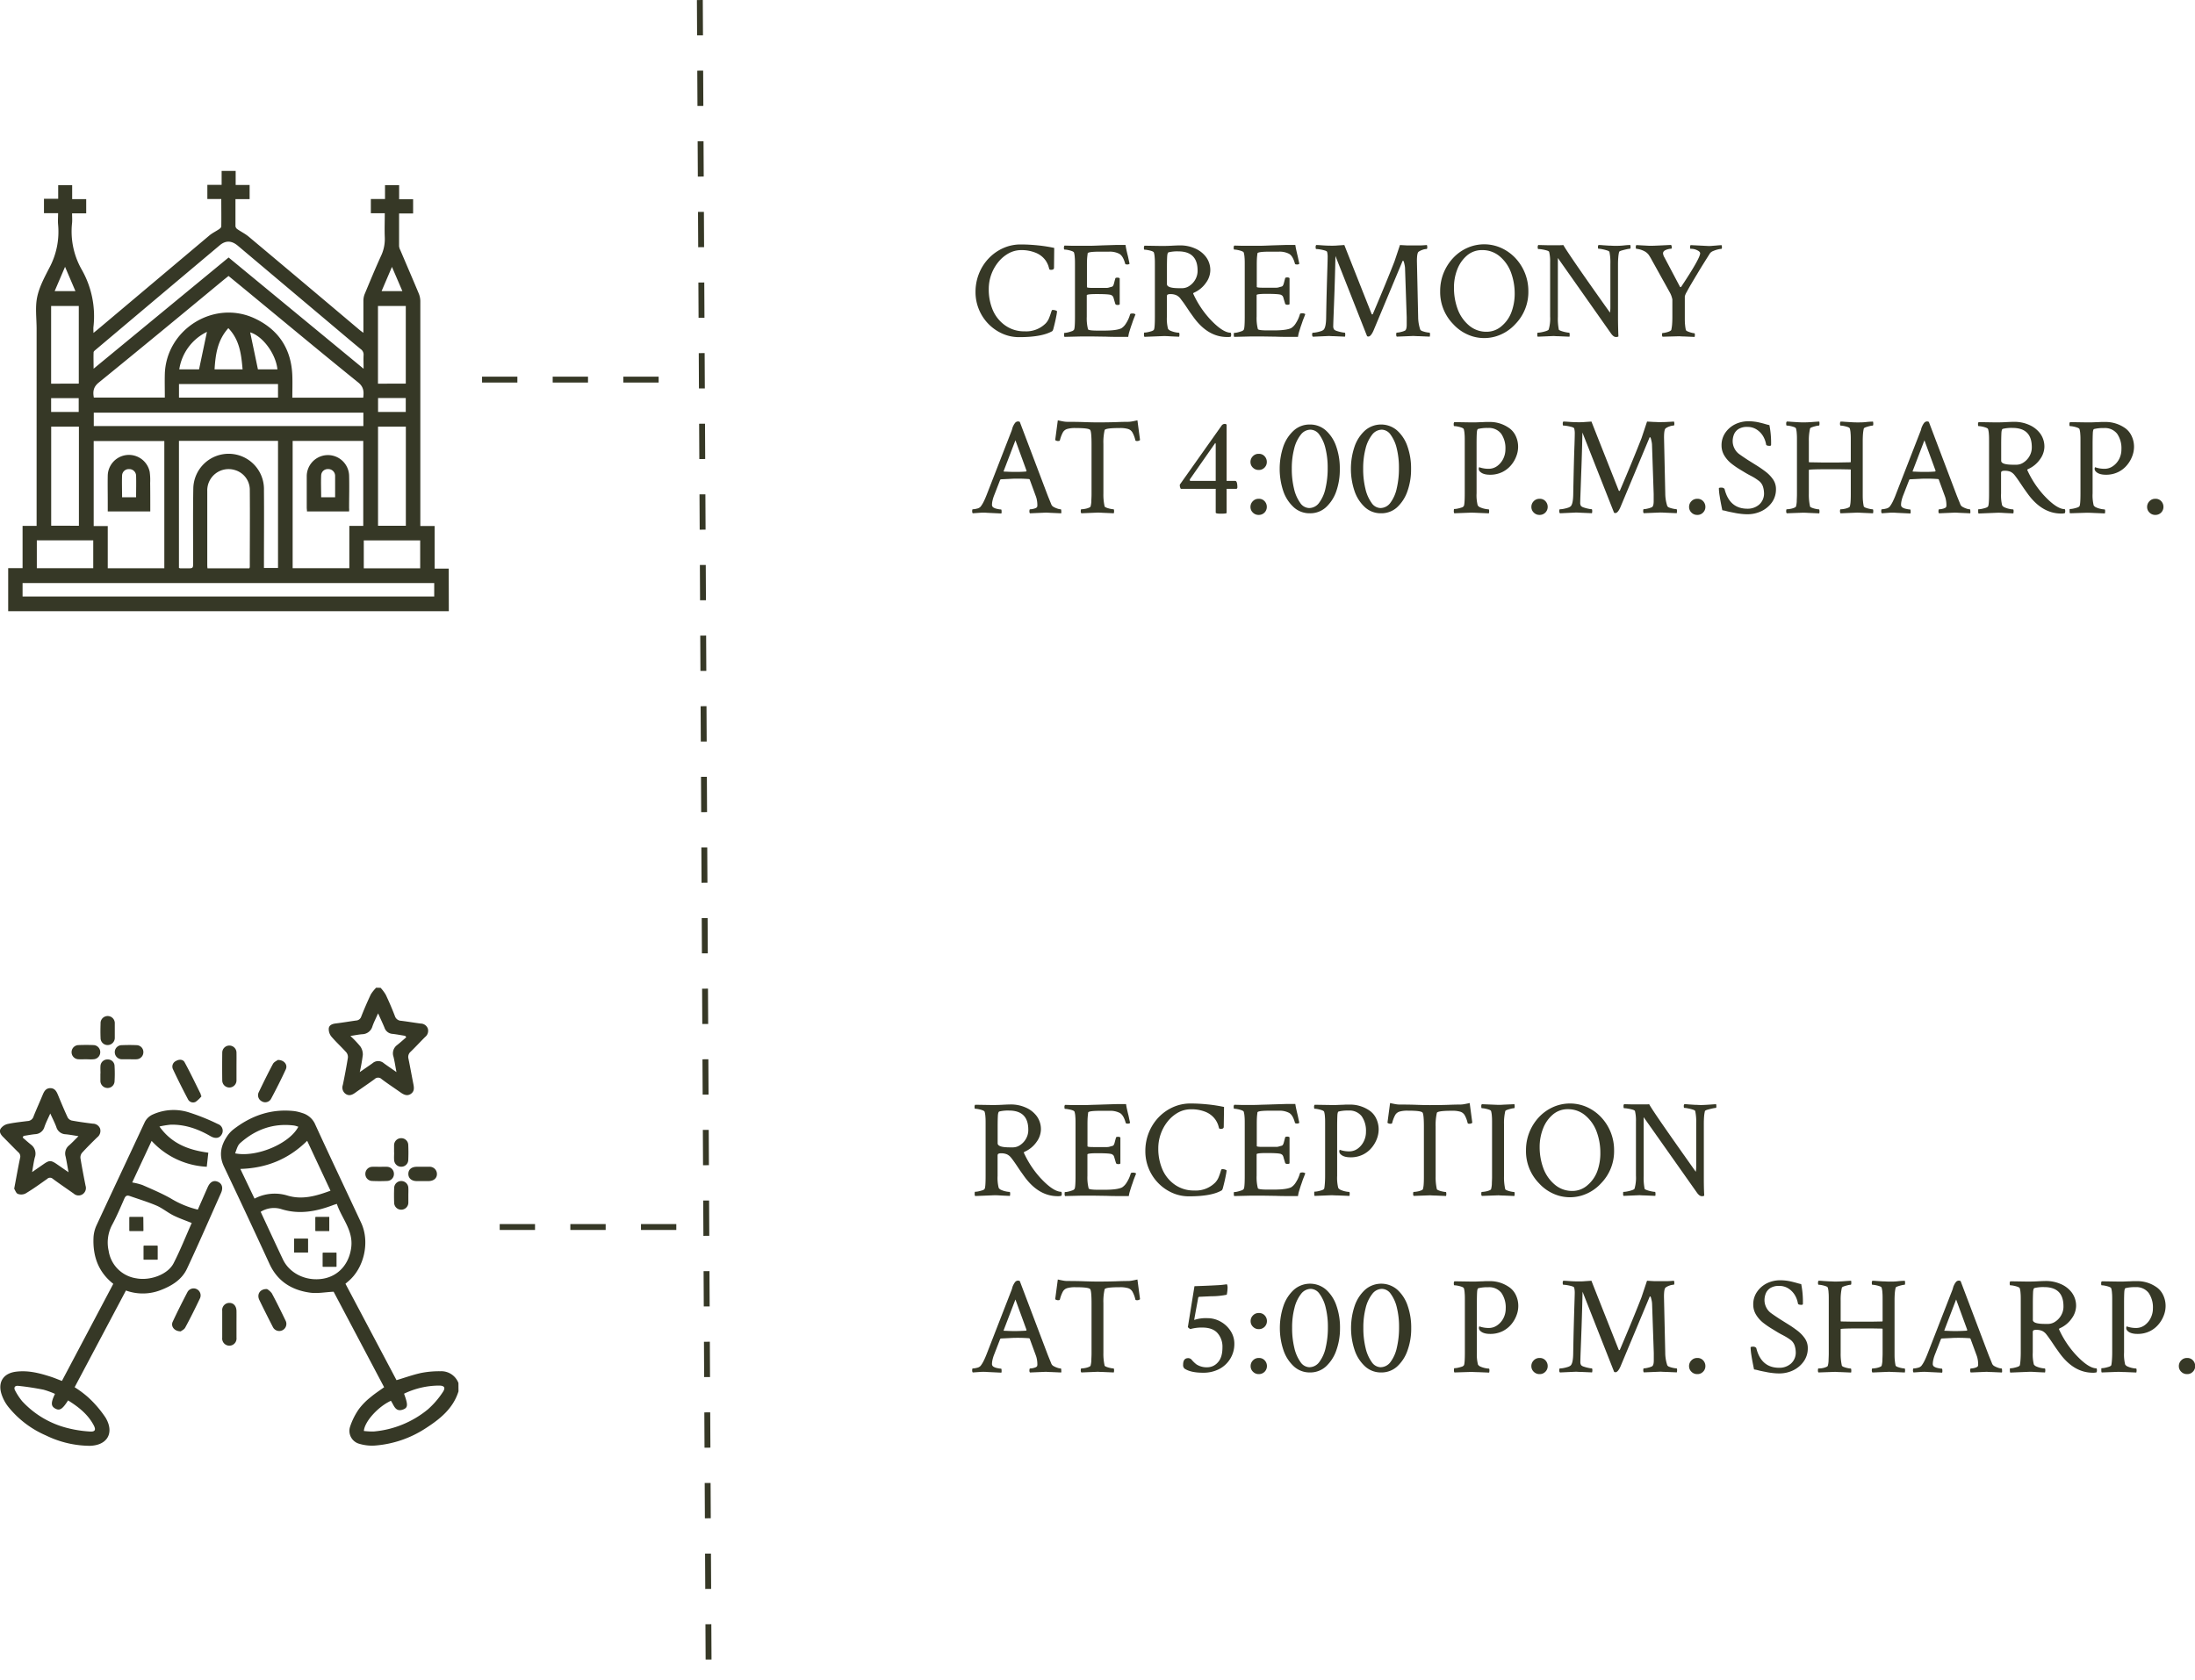 <svg xmlns="http://www.w3.org/2000/svg" viewBox="0 0 745.77 571.01"><defs><style>.cls-1{fill:#363826;}.cls-2{fill:none;stroke:#363826;stroke-miterlimit:10;stroke-width:2px;stroke-dasharray:12;}</style></defs><g id="Capa_2" data-name="Capa 2"><g id="Capa_1-2" data-name="Capa 1"><path class="cls-1" d="M152.49,207.72H2.78V193.09H7.67V178.73h4.77V111.81c0-3.61-.53-7.32.18-10.79s2.48-6.75,4.12-9.94a26,26,0,0,0,3-14.76c-.12-1.23,0-2.48,0-3.87H14.94V67.56h4.83V62.94h4.75v4.73h4.77V72.5h-4.8c0,1.22.09,2.24,0,3.24A26.18,26.18,0,0,0,27.75,91.6a32,32,0,0,1,4,19.5c-.06.58,0,1.18,0,2.05L33.17,112q19-16,38-32c1-.83,2.21-1.39,3.29-2.13.31-.21.72-.58.72-.89.05-3.06,0-6.12,0-9.34H70.45V62.82H75.3V58.09h4.77v4.77h4.74v4.82H80c0,3.18,0,6.19,0,9.21a1.48,1.48,0,0,0,.65,1c1.27.88,2.69,1.57,3.87,2.56q18.87,15.82,37.69,31.72c.34.28.72.54,1.26.94,0-3.84,0-7.4,0-11a6.14,6.14,0,0,1,.46-2.24c1.8-4.31,3.58-8.63,5.52-12.88a13.37,13.37,0,0,0,1.28-6.34c-.11-2.66,0-5.33,0-8.19H126V67.63h4.81V62.92h4.8v4.79h4.75v4.83h-4.77c0,3.86,0,7.51,0,11.15a4.06,4.06,0,0,0,.45,1.38c2.07,4.88,4.18,9.74,6.22,14.64a7,7,0,0,1,.55,2.66q0,37.29,0,74.57v1.83h4.86v14.48h4.79ZM77.65,93.79,76.13,95C62,106.7,47.82,118.42,33.57,130c-1.9,1.54-2.05,3.13-1.69,5.12H56c0-2.75-.07-5.37,0-8,.47-15.22,16.7-25.35,30.5-18.92C94.64,112,99,118.6,99.32,127.68c.09,2.47,0,4.94,0,7.47h24.09c.25-2,.2-3.62-1.68-5.15-11.75-9.48-23.35-19.14-35-28.74C83.74,98.78,80.73,96.32,77.65,93.79ZM55.83,193.13V149.88h-24v28.9h4.78v14.35Zm43.6-43.29V193.1h19.26V178.72h4.73V149.84ZM7.67,202.73H147.53v-4.57H7.67Zm53.13-52.9V193a1.93,1.93,0,0,0,.48.15q1.17,0,2.34,0c2,0,2,0,2-2,0-8.43-.09-16.86.06-25.29a12,12,0,0,1,24,.73c.07,8.23,0,16.47,0,24.7v1.74h4.78V149.83Zm62.73-24.51c0-1.79-.07-3.2,0-4.6a2.28,2.28,0,0,0-1-2.09c-3.46-2.85-6.87-5.75-10.3-8.64L80.83,83.53c-2.14-1.8-4.15-1.87-6.18-.16Q53.56,101.1,32.5,118.87c-.29.24-.69.56-.7.86-.07,1.76,0,3.53,0,5.58l45.87-37.8ZM84.71,193.14a1.82,1.82,0,0,0,.16-.41c0-8.81.08-17.63,0-26.45a7,7,0,0,0-5-6.51,7.25,7.25,0,0,0-9.45,7.16c0,8.29,0,16.57,0,24.85,0,.42,0,.85.08,1.36Zm38.75-52.9H31.86v4.56h91.6ZM26.81,178.68V145H17.39v33.67ZM128.44,145v33.68h9.45V145ZM26.77,130.37V104h-9.4v26.4Zm111.1,0V104h-9.45v26.4ZM12.51,193.11H31.68v-9.48H12.51Zm130.25-9.46H123.6v9.49h19.16ZM60.81,130.52v4.62H94.46v-4.62Zm21.61-5c-.45-5.13-1-10-4.84-14-3.71,4.12-4.37,9-4.68,14Zm-14.79,0,2.68-12.73a17,17,0,0,0-9.4,12.73Zm26.63,0c-.59-5.44-5.12-11.36-9.26-12.56.84,4,1.73,8.23,2.63,12.56ZM26.74,140v-4.68H17.37V140Zm111.12,0v-4.72h-9.41v4.72ZM22.1,90.68l-3.53,8.26h7.06Zm114.61,8.26c-1.18-2.76-2.3-5.35-3.54-8.24-1.27,3-2.37,5.53-3.52,8.24Z"></path><path class="cls-1" d="M51.06,173.81H36.61v-3.34c0-3-.06-5.93,0-8.9a7.2,7.2,0,0,1,14.25-1.21,20.69,20.69,0,0,1,.16,3.78C51.07,167.34,51.06,170.53,51.06,173.81ZM46.24,169c0-2.52.07-4.9,0-7.27a2.3,2.3,0,0,0-2.36-2.3,2.27,2.27,0,0,0-2.4,2.09c-.1,2.47,0,4.94,0,7.48Z"></path><path class="cls-1" d="M118.6,173.81H104.3c0-.46-.08-.88-.08-1.3,0-3.6,0-7.2,0-10.8a7.2,7.2,0,0,1,14.39-.19c.11,3.74,0,7.49,0,11.23C118.66,173,118.63,173.33,118.6,173.81ZM113.86,169c0-2.54,0-4.92,0-7.3a2.31,2.31,0,0,0-2.38-2.28,2.23,2.23,0,0,0-2.36,2.11c-.11,2.47,0,4.94,0,7.47Z"></path><path class="cls-1" d="M155.78,472.86c-1.83,5.86-6.3,9.42-11.14,12.54a36.52,36.52,0,0,1-17.21,5.88,14.9,14.9,0,0,1-5.23-.56,4.56,4.56,0,0,1-3.26-5.84,23.12,23.12,0,0,1,3-6,21.76,21.76,0,0,1,3.93-4c1.42-1.21,3-2.23,4.64-3.42L113.35,439c-2.85.14-5.5.67-8,.32-6.2-.85-11.06-3.83-13.8-9.8q-7.6-16.55-15.43-33c-1.78-3.73-1.16-7.06,1-10.29a10.13,10.13,0,0,1,2-2.25c6.14-4.81,13-7.25,20.91-6.36a14.44,14.44,0,0,1,2.65.65,6.87,6.87,0,0,1,4.45,3.95c5.12,11.17,10.41,22.27,15.6,33.41,3,6.5,1,15.46-4.59,20l-.77.66,17.35,32.77c2.87-.86,5.58-1.84,8.37-2.45a31.79,31.79,0,0,1,6.47-.58,6.23,6.23,0,0,1,6.2,4Zm-67.21-61c2.55,5.46,5,10.78,7.52,16.09,2.27,4.88,8,7.62,13.74,6.61,5.34-.94,8.88-5.17,9.52-10.75.66-5.77-3.28-9.76-4.9-14.66-.49.16-.73.22-1,.31-5.88,2.26-11.82,3.44-18.07,1.4A8.54,8.54,0,0,0,88.57,411.84Zm15.79-24.15C98,394,90.5,397,81.66,397.27l4.82,10.09a14.72,14.72,0,0,1,11.08-1.07c5.12,1.58,9.88.17,14.73-1.62Zm19.27,98.62a24.29,24.29,0,0,0,3.39.17,33.53,33.53,0,0,0,18.41-7.56,29.19,29.19,0,0,0,4.93-5.69c1.13-1.61.67-2.36-1.25-2.35a27.59,27.59,0,0,0-11.83,2.76c1.35,3.7,1.35,4.71-.22,5.33-2.77,1.1-3.2-1.44-4.25-2.92C128.56,478,123.89,483.05,123.63,486.31ZM101.36,382.94a8.77,8.77,0,0,0-1.42-.42c-7-.88-13.06,1.29-18.29,5.92a3.84,3.84,0,0,0-.89,1.22c-.34.74-.58,1.52-.87,2.32C87.2,393.43,98.39,388.67,101.36,382.94Z"></path><path class="cls-1" d="M129.32,335.72a13.73,13.73,0,0,1,1.76,2.37c1.12,2.37,2.16,4.79,3.1,7.25a2.27,2.27,0,0,0,2.1,1.58c2.21.27,4.4.65,6.61.94a2.63,2.63,0,0,1,2.47,1.71,2.68,2.68,0,0,1-.92,2.86c-1.65,1.64-3.22,3.36-4.91,5a2.33,2.33,0,0,0-.74,2.42c.58,2.83,1.08,5.67,1.64,8.49.26,1.29.43,2.56-.85,3.43s-2.47.23-3.59-.57c-2.1-1.49-4.27-2.9-6.33-4.46a1.69,1.69,0,0,0-2.38,0c-2.16,1.59-4.4,3.07-6.58,4.63-1,.73-2.06,1.19-3.22.43a2.63,2.63,0,0,1-1-3.07c.64-3.07,1.22-6.16,1.72-9.25a2.51,2.51,0,0,0-.54-1.83c-1.66-1.85-3.51-3.52-5.11-5.41a4.06,4.06,0,0,1-.85-2.68c.11-1.18,1.2-1.59,2.36-1.73,2.31-.28,4.61-.67,6.92-1a1.9,1.9,0,0,0,1.75-1.34c1-2.54,2.07-5,3.25-7.52a12.69,12.69,0,0,1,1.83-2.29Zm-7.09,28.64c1.68-1.17,3-2.05,4.32-3a2.91,2.91,0,0,1,3.88,0c1.27.94,2.6,1.82,4.27,3-.39-2.05-.62-3.64-1-5.2a3.49,3.49,0,0,1,1.16-3.94c1.09-.86,2.12-1.79,3.17-2.69l-.37-.49c-1.44-.23-2.87-.51-4.31-.67a3.06,3.06,0,0,1-2.71-2.09c-.64-1.55-1.36-3.07-2.18-4.89-.74,1.68-1.43,3-1.93,4.44a3.67,3.67,0,0,1-3.48,2.66c-1.24.1-2.47.36-4,.59a35.4,35.4,0,0,1,3.39,3.58,4.76,4.76,0,0,1,.83,2.85A59.15,59.15,0,0,1,122.23,364.36Z"></path><path class="cls-1" d="M54.17,382.85c4.23,5.93,10,8,16.61,8.9l-.53,4.78a27.26,27.26,0,0,1-18.74-8.79c-2.22,4.76-4.38,9.38-6.59,14.13a21.47,21.47,0,0,1,3.45.86c3.23,1.42,6.5,2.8,9.57,4.52a32.11,32.11,0,0,0,9.27,3.85c1.14-2.58,2.25-5.12,3.37-7.65.8-1.79,2-2.42,3.42-1.82s1.91,2,1.09,3.82c-3.84,8.6-7.58,17.24-11.57,25.75-1.77,3.76-5.22,5.84-9,7.28a16.73,16.73,0,0,1-11.73.11L25.36,471.46a35.52,35.52,0,0,1,4.53,3.37,37.6,37.6,0,0,1,6,7c3.07,5.21.52,9.47-5.52,9.54a34.53,34.53,0,0,1-14.8-3.54,33.38,33.38,0,0,1-12.8-9.77,13.82,13.82,0,0,1-2.38-4.66c-1.07-4,1-6.74,5.12-7.23s7.85.48,11.63,1.69c1.25.4,2.46.92,3.9,1.46l17.45-33c-5.16-4.06-7-9.5-6.72-15.75a11.29,11.29,0,0,1,1-4.08c5.4-11.66,10.9-23.27,16.32-34.93a5.52,5.52,0,0,1,2.82-2.79,17.14,17.14,0,0,1,12.33-.7,71.94,71.94,0,0,1,9.8,3.95,2.41,2.41,0,0,1,1.28,3.53c-.77,1.33-2.17,1.53-3.83.57-4.18-2.43-8.61-4-13.53-3.89A32.43,32.43,0,0,0,54.17,382.85Zm11,32.81c-2.17-.89-4.28-1.6-6.26-2.59s-3.74-2.48-5.76-3.35c-3-1.27-6-2.17-9.08-3.25-1-.34-1.43,0-1.83.9-1.34,3.06-2.64,6.14-4.23,9.07a12.78,12.78,0,0,0-1.09,8.68,11.13,11.13,0,0,0,9.35,9.32c4.67.9,10.67-1.23,12.68-5.06C61.25,424.92,63.1,420.2,65.13,415.66ZM18.68,473.72a27.65,27.65,0,0,0-3.93-1.43c-2.8-.55-5.64-1-8.48-1.29-1.22-.15-1.73.56-1.07,1.7a21.39,21.39,0,0,0,2.33,3.51,31.33,31.33,0,0,0,15.3,9.1,40.49,40.49,0,0,0,7.61,1.2c1.88.15,2.24-.54,1.38-2.16-2-3.74-5.18-6.22-8.69-8.41-1.91,3-2.86,3.6-4.36,2.77S17.25,476.72,18.68,473.72Z"></path><path class="cls-1" d="M4.82,404c.72-3.78,1.3-7.12,2-10.43a1.86,1.86,0,0,0-.64-2c-1.73-1.7-3.42-3.46-5.14-5.18-.81-.81-1.44-1.82-.8-2.83A4.06,4.06,0,0,1,2.57,382c2.22-.48,4.5-.71,6.76-1a2.2,2.2,0,0,0,2.08-1.6c1-2.5,2.11-4.93,3.13-7.4.5-1.21,1.13-2.2,2.59-2.18s2.05,1.06,2.54,2.24c1.06,2.57,2.13,5.15,3.3,7.67a2.22,2.22,0,0,0,1.38,1.09c2.38.44,4.79.77,7.21,1.07A2.62,2.62,0,0,1,34,383.55a2.74,2.74,0,0,1-1,3c-1.73,1.7-3.47,3.42-5.1,5.21a2.49,2.49,0,0,0-.57,1.81c.51,3.15,1.12,6.28,1.74,9.41a2.54,2.54,0,0,1-1.05,2.92,2.46,2.46,0,0,1-3-.27c-2.36-1.66-4.75-3.28-7.08-5a1.38,1.38,0,0,0-1.88,0c-2.43,1.73-4.86,3.49-7.41,5a3.28,3.28,0,0,1-2.64.1C5.44,405.47,5.12,404.44,4.82,404Zm18.47-5.6c-.38-2-.64-3.7-1-5.35a3.54,3.54,0,0,1,1.2-3.8c1-.89,2-1.92,3.17-3.12-1.72-.26-3.05-.52-4.39-.64A3.39,3.39,0,0,1,19.13,383c-.55-1.47-1.28-2.88-2.05-4.57-.79,1.76-1.51,3.16-2,4.62a3.39,3.39,0,0,1-3.14,2.41c-1.32.13-2.63.39-3.94.59l-.3.56c.95.81,1.89,1.66,2.87,2.44a3.8,3.8,0,0,1,1.25,4.35c-.37,1.49-.57,3-.91,4.94L15,395.51c1.72-1.18,2.36-1.17,4.11,0Z"></path><path class="cls-1" d="M61.42,452.47c-2.19,0-3.47-1.7-2.74-3.27,1.58-3.39,3.27-6.74,5-10.06a2.38,2.38,0,0,1,4.26,2.12c-1.59,3.33-3.22,6.65-5,9.91C62.62,451.83,61.74,452.21,61.42,452.47Z"></path><path class="cls-1" d="M68.47,372.56a10.21,10.21,0,0,1-2,1.91,1.93,1.93,0,0,1-2.62-.91q-2.65-5-5.08-10.17a2.09,2.09,0,0,1,1.07-2.83c1-.59,2.32-.57,2.87.44,1.94,3.54,3.67,7.19,5.47,10.8a1.33,1.33,0,0,1,.05.45Z"></path><path class="cls-1" d="M94.41,360.23c2.18,0,3.4,1.67,2.69,3.2-1.56,3.39-3.25,6.73-5,10a2.26,2.26,0,0,1-3.17.85,2.32,2.32,0,0,1-1-3.12c1.56-3.23,3.13-6.46,4.83-9.62C93.13,360.89,94.05,360.5,94.41,360.23Z"></path><path class="cls-1" d="M90.73,438.1a5.41,5.41,0,0,1,1.62,1.43c1.65,3.07,3.18,6.2,4.7,9.34A2.41,2.41,0,1,1,92.71,451c-1.57-3.06-3.12-6.13-4.61-9.22C87.2,439.89,88.32,438,90.73,438.1Z"></path><path class="cls-1" d="M80.35,362.62c0,1.52,0,3.05,0,4.56a2.42,2.42,0,1,1-4.84,0q-.06-4.71,0-9.42a2.42,2.42,0,1,1,4.84,0C80.38,359.38,80.35,361,80.35,362.62Z"></path><path class="cls-1" d="M80.35,449.92c0,1.57,0,3.14,0,4.71a2.44,2.44,0,1,1-4.85,0q0-4.56,0-9.12a2.43,2.43,0,0,1,2.44-2.71c1.42,0,2.37,1.07,2.41,2.74C80.37,447,80.35,448.45,80.35,449.92Z"></path><path class="cls-1" d="M133.89,391.65c0-.81,0-1.62,0-2.43a2.4,2.4,0,0,1,2.43-2.4,2.36,2.36,0,0,1,2.39,2.28c.08,1.72.08,3.45,0,5.17a2.35,2.35,0,0,1-2.41,2.25,2.39,2.39,0,0,1-2.39-2.29c-.07-.85,0-1.72,0-2.58Z"></path><path class="cls-1" d="M34.14,364.85c0-.86-.06-1.73,0-2.58a2.33,2.33,0,0,1,2.45-2.2,2.24,2.24,0,0,1,2.33,2.16,45,45,0,0,1,0,5.32,2.36,2.36,0,0,1-2.45,2.21,2.44,2.44,0,0,1-2.36-2.33c0-.1,0-.2,0-.3,0-.76,0-1.52,0-2.28Z"></path><path class="cls-1" d="M129,396.55c.86,0,1.72-.06,2.58,0a2.39,2.39,0,0,1,2.26,2.42,2.36,2.36,0,0,1-2.28,2.39c-1.72.08-3.45.08-5.17,0a2.37,2.37,0,0,1-2.26-2.41,2.39,2.39,0,0,1,2.28-2.4C127.3,396.49,128.16,396.55,129,396.55Z"></path><path class="cls-1" d="M138.74,406.32c0,.81,0,1.63,0,2.43a2.41,2.41,0,0,1-2.47,2.37,2.38,2.38,0,0,1-2.35-2.33q-.1-2.51,0-5a2.41,2.41,0,0,1,4.82,0C138.79,404.6,138.74,405.46,138.74,406.32Z"></path><path class="cls-1" d="M43.82,360c-.81,0-1.63,0-2.43,0A2.41,2.41,0,0,1,39,357.57a2.35,2.35,0,0,1,2.31-2.36c1.72-.07,3.44-.08,5.16,0a2.34,2.34,0,0,1,2.24,2.43A2.4,2.4,0,0,1,46.4,360c-.85.06-1.72,0-2.58,0Z"></path><path class="cls-1" d="M29.16,360c-.81,0-1.63.05-2.43,0a2.41,2.41,0,0,1,0-4.82c1.67-.06,3.34-.07,5,0a2.37,2.37,0,0,1,2.33,2.34A2.41,2.41,0,0,1,31.74,360C30.88,360.08,30,360,29.16,360Z"></path><path class="cls-1" d="M39,350.43c0,.76,0,1.52,0,2.28a2.44,2.44,0,0,1-2.39,2.46,2.38,2.38,0,0,1-2.44-2.4c-.07-1.62-.06-3.24,0-4.86a2.42,2.42,0,1,1,4.83-.06C39,348.71,39,349.57,39,350.43Z"></path><path class="cls-1" d="M143.58,401.4c-.66,0-1.32,0-2,0-1.77,0-2.86-1-2.84-2.47s1.08-2.36,2.77-2.39c1.41,0,2.83,0,4.25,0a2.46,2.46,0,0,1,2.69,2.47c0,1.42-1.08,2.34-2.76,2.39C145,401.42,144.29,401.4,143.58,401.4Z"></path><path class="cls-1" d="M107.19,418.33h4.68v-4.69h-4.68ZM104.61,421H99.93v4.68h4.68Zm5.07,4.79v4.73h4.62v-4.73Z"></path><path class="cls-1" d="M48.66,413.64H44v4.69h4.71Zm4.85,14.46v-4.71H48.83v4.71Z"></path><path class="cls-1" d="M107.19,418.33v-4.69h4.68v4.69Z"></path><path class="cls-1" d="M104.61,421v4.68H99.93V421Z"></path><path class="cls-1" d="M109.68,425.76h4.62v4.73h-4.62Z"></path><path class="cls-1" d="M48.66,413.64v4.69H44v-4.69Z"></path><path class="cls-1" d="M53.51,428.1H48.83v-4.71h4.68Z"></path><path class="cls-1" d="M346.3,114.58a13.73,13.73,0,0,1-5.79-1.22,15.32,15.32,0,0,1-7.92-8.22,15.36,15.36,0,0,1-1.15-5.93A16.71,16.71,0,0,1,332.61,93a16.15,16.15,0,0,1,3.28-5.16,15.57,15.57,0,0,1,4.9-3.49,14.47,14.47,0,0,1,6-1.27c1.85,0,3.72.1,5.63.29a50.88,50.88,0,0,1,5.76.89L358.11,91c0,.47-.33.7-1,.7-.32,0-.52-.08-.61-.23-.1-.41-.22-.83-.36-1.25a8.57,8.57,0,0,0-.86-1.66,7.58,7.58,0,0,0-3.21-2.58A12.62,12.62,0,0,0,347,85a8.88,8.88,0,0,0-4.31,1.1,12.08,12.08,0,0,0-3.54,3,14.53,14.53,0,0,0-3.21,9.14,17.85,17.85,0,0,0,1.31,7,12.28,12.28,0,0,0,4.15,5.27,11,11,0,0,0,6.73,2.09,9.33,9.33,0,0,0,7.17-2.72,5.74,5.74,0,0,0,1.17-1.88c.28-.72.5-1.34.66-1.87s.31-.8.47-.8a3.81,3.81,0,0,1,.68.07,2.11,2.11,0,0,1,.63.21l.23.14a10.28,10.28,0,0,1-.18,1.31c-.13.69-.28,1.45-.47,2.28s-.37,1.55-.54,2.18a2.76,2.76,0,0,1-.4,1Q354,114.58,346.3,114.58Z"></path><path class="cls-1" d="M383.33,114.49l-3.07,0c-1.27,0-2.76,0-4.48-.07l-4.69-.07-3.75,0-5.67.14a1.24,1.24,0,0,1-.14-.75c0-.41.05-.61.14-.61a5.2,5.2,0,0,0,1.13-.16,10.33,10.33,0,0,0,1.33-.4,1.43,1.43,0,0,0,.78-.52c.22-.34.32-1.81.32-4.4V89.88c0-.91,0-1.7-.07-2.39a7.38,7.38,0,0,0-.25-1.64c-.07-.19-.31-.36-.73-.52a9,9,0,0,0-1.36-.37,5.86,5.86,0,0,0-1.15-.14c-.12,0-.19-.19-.19-.57a1.18,1.18,0,0,1,.19-.79l2.6.07,3,0c.72,0,1.69,0,2.91,0s2.68-.07,4.4-.14l4.57-.14c1.3,0,2.39,0,3.26,0,.06.43.16,1,.28,1.57s.28,1.27.47,2,.29,1.36.4,1.83.18.79.21,1a1.17,1.17,0,0,1-.84.23c-.41,0-.63-.1-.66-.32-.47-1.72-1.12-2.82-2-3.31a7,7,0,0,0-3.47-.72h-3.14c-2.72,0-4.09.2-4.12.6s-.12.9-.17,1.55-.07,1.45-.07,2.39v7.5c0,.19.67.28,2,.28h2.48c1.07,0,1.78,0,2.16,0a2.85,2.85,0,0,0,.82-.12c.17-.06.51-.15,1-.28.31-.06.55-.43.72-1.1s.32-1.23.45-1.66c0-.22.26-.33.7-.33a1.14,1.14,0,0,1,.8.23v8.86a1.08,1.08,0,0,1-.75.19c-.41,0-.66-.13-.75-.38-.13-.43-.24-.81-.33-1.12s-.17-.58-.23-.8a2.23,2.23,0,0,0-.36-.75l-.39-.28c-.44-.25-2.1-.37-5-.37-2.25,0-3.38.14-3.38.42v7.26a14.83,14.83,0,0,0,.42,4.27c.1.31,1.16.47,3.19.47h2.25q4.32,0,5.91-.8a5,5,0,0,0,1.57-1.66,10.83,10.83,0,0,0,1.38-3.07c.06-.19.28-.28.66-.28a1.71,1.71,0,0,1,1.17.28q-.14.38-.45,1.14c-.2.52-.39,1-.58,1.58s-.35,1-.47,1.35c-.19.57-.39,1.21-.61,1.93A11.21,11.21,0,0,0,383.33,114.49Z"></path><path class="cls-1" d="M416.89,114.53q-6.51,0-11.39-6.75c-.25-.34-.57-.81-1-1.4s-1.1-1.64-2.13-3.14c-.5-.72-1-1.32-1.34-1.81a4,4,0,0,0-1.36-1.1,4.81,4.81,0,0,0-2.08-.37,1.94,1.94,0,0,0-.83.14c-.2.09-.3.31-.3.65v6.89a13.83,13.83,0,0,0,.38,4.08,1.76,1.76,0,0,0,.91.71,7.58,7.58,0,0,0,1.57.49,7.07,7.07,0,0,0,1.22.16c.12,0,.19.22.19.66a3,3,0,0,1-.1.7c-1.56-.06-2.85-.12-3.87-.19a19.81,19.81,0,0,0-2.22,0l-5.72.23a1.47,1.47,0,0,1-.14-.84c0-.41,0-.61.14-.61a6.23,6.23,0,0,0,1.15-.14,13.22,13.22,0,0,0,1.31-.35c.42-.15.68-.31.77-.5.22-.34.33-1.81.33-4.4V89.88c0-.91,0-1.7-.07-2.39a7.3,7.3,0,0,0-.26-1.64c-.06-.19-.3-.36-.72-.52A9,9,0,0,0,390,85a6,6,0,0,0-1.15-.14c-.13,0-.19-.19-.19-.57a1.13,1.13,0,0,1,.19-.79l5.62.09c.91,0,2,0,3.33-.07s2.41-.12,3.28-.12a12.28,12.28,0,0,1,4.86,1,9.19,9.19,0,0,1,3.79,2.9,7.45,7.45,0,0,1,1.48,4.69,7.35,7.35,0,0,1-1.48,4.13,9.65,9.65,0,0,1-4,3.32c-.31.13-.4.29-.28.47a32.81,32.81,0,0,0,5.39,8.25q4.5,4.92,7.32,4.92a1.53,1.53,0,0,1,.14.66,1.58,1.58,0,0,1-.14.7A4.41,4.41,0,0,1,416.89,114.53ZM400.58,97.94h1.17a4.37,4.37,0,0,0,2.32-.75,6.21,6.21,0,0,0,2-2.11,6,6,0,0,0,.82-3.14q0-6.51-6.57-6.51a12.48,12.48,0,0,0-3.28.32c-.28.07-.44.57-.49,1.53s-.07,2.16-.07,3.63v5.67C396.5,97.49,397.86,97.94,400.58,97.94Z"></path><path class="cls-1" d="M441,114.49l-3.07,0c-1.26,0-2.76,0-4.48-.07l-4.68-.07-3.75,0-5.67.14q-.15-.14-.15-.75c0-.41,0-.61.15-.61a5.12,5.12,0,0,0,1.12-.16,11,11,0,0,0,1.34-.4,1.36,1.36,0,0,0,.77-.52c.22-.34.33-1.81.33-4.4V89.88c0-.91,0-1.7-.07-2.39a7.92,7.92,0,0,0-.26-1.64c-.06-.19-.31-.36-.73-.52a8.69,8.69,0,0,0-1.36-.37,5.78,5.78,0,0,0-1.14-.14c-.13,0-.19-.19-.19-.57a1.13,1.13,0,0,1,.19-.79l2.6.07,3,0c.72,0,1.69,0,2.91,0s2.69-.07,4.41-.14l4.57-.14c1.29,0,2.38,0,3.25,0,.07.43.16,1,.29,1.57s.28,1.27.46,2,.29,1.36.4,1.83.18.79.21,1a1.14,1.14,0,0,1-.84.23c-.41,0-.63-.1-.66-.32-.47-1.72-1.12-2.82-2-3.31a7,7,0,0,0-3.46-.72h-3.14c-2.72,0-4.1.2-4.13.6s-.12.9-.16,1.55S427,89,427,90v7.5c0,.19.67.28,2,.28h2.49c1.06,0,1.78,0,2.15,0a2.79,2.79,0,0,0,.82-.12c.17-.06.51-.15,1-.28.31-.06.55-.43.73-1.1s.32-1.23.44-1.66c0-.22.27-.33.71-.33a1.11,1.11,0,0,1,.79.23v8.86a1,1,0,0,1-.75.19c-.4,0-.65-.13-.75-.38-.12-.43-.23-.81-.33-1.12s-.17-.58-.23-.8a2.31,2.31,0,0,0-.35-.75l-.4-.28c-.44-.25-2.09-.37-5-.37-2.25,0-3.37.14-3.37.42v7.26a14.83,14.83,0,0,0,.42,4.27c.09.31,1.15.47,3.19.47h2.25q4.31,0,5.9-.8a5,5,0,0,0,1.57-1.66,10.83,10.83,0,0,0,1.38-3.07c.07-.19.29-.28.66-.28a1.7,1.7,0,0,1,1.17.28c-.09.25-.24.63-.44,1.14s-.4,1-.59,1.58-.34,1-.47,1.35c-.18.57-.39,1.21-.61,1.93A11.21,11.21,0,0,0,441,114.49Z"></path><path class="cls-1" d="M446.05,114.44a.94.94,0,0,1-.24-.7q0-.66.24-.66a7.32,7.32,0,0,0,1.22-.14,11.4,11.4,0,0,0,1.45-.37,2.49,2.49,0,0,0,1-.52c.53-.56.82-1.92.85-4.08q.09-5.43.21-9.77t.21-7.13c.06-1.86.09-3,.09-3.58a7.19,7.19,0,0,0-.18-1.88c-.07-.18-.34-.35-.83-.49a12.61,12.61,0,0,0-1.57-.35,9,9,0,0,0-1.31-.14c-.12,0-.19-.22-.19-.66a1,1,0,0,1,.19-.7c.75,0,1.58.08,2.49.14s1.82.09,2.76.09c.6,0,1.24,0,1.95-.07l2.36-.16q.38,1,9.29,23.48a.24.24,0,0,0,.18.1.23.23,0,0,0,.24-.19c1.53-3.59,2.9-6.88,4.12-9.84s2.28-5.61,3.19-7.93l1.88-5.62,2.46.14c.64,0,1.11,0,1.43,0,1,0,1.89,0,2.76,0s1.7-.08,2.49-.14a2.39,2.39,0,0,1,.14.7q0,.66-.24.66h-.09a4.26,4.26,0,0,0-1.36.3,4.94,4.94,0,0,0-1.27.64c-.37.28-.56,1.32-.56,3.14l.42,19a13.8,13.8,0,0,0,.71,4.31,1.33,1.33,0,0,0,.75.52,8,8,0,0,0,1.33.37,6.81,6.81,0,0,0,1.06.14q.18,0,.18.66a3,3,0,0,1-.09.7l-3.73-.16c-.92,0-1.54-.07-1.85-.07l-5.62.23a1,1,0,0,1-.19-.75c0-.41.06-.61.19-.61a7.09,7.09,0,0,0,1.43-.23,6.46,6.46,0,0,0,1.38-.47c.37-.25.56-.92.56-2v-2.48l-.56-16.5a6.16,6.16,0,0,0-.12-1.15A11.27,11.27,0,0,0,477,89.1c-.09-.32-.2-.49-.32-.49s-.14.11-.24.33l-9.79,23.44q-.9,2-1.74,2l-.42-.09L453.73,87c-.09,4.41-.2,8.33-.32,11.79s-.23,6.22-.31,8.32-.12,3.31-.12,3.65a2,2,0,0,0,.29,1.22,2.19,2.19,0,0,0,.93.5,12.9,12.9,0,0,0,1.57.42,6.85,6.85,0,0,0,1.11.16c.12,0,.18.24.18.7a2.87,2.87,0,0,1-.09.66l-3.7-.16c-.91,0-1.49-.07-1.74-.07Z"></path><path class="cls-1" d="M493.72,110.13a15.57,15.57,0,0,1-4.41-11.2,16.25,16.25,0,0,1,1.17-6.17,16.49,16.49,0,0,1,3.22-5.06,14.79,14.79,0,0,1,4.75-3.42,14.15,14.15,0,0,1,11.63,0,15.24,15.24,0,0,1,4.78,3.42,16.3,16.3,0,0,1,4.41,11.23,15.57,15.57,0,0,1-4.41,11.2,14.68,14.68,0,0,1-6.8,4.24,13.91,13.91,0,0,1-7.57,0A14.69,14.69,0,0,1,493.72,110.13Zm11.3,2.62a7.69,7.69,0,0,0,5.25-2,11.26,11.26,0,0,0,3.3-4.8,17.88,17.88,0,0,0,1.06-6.16,20.75,20.75,0,0,0-1.22-7.08,13.08,13.08,0,0,0-3.8-5.53A9,9,0,0,0,503.56,85a7.68,7.68,0,0,0-5.11,1.81,11.73,11.73,0,0,0-3.32,4.73A16.8,16.8,0,0,0,494,97.89a20.75,20.75,0,0,0,1.22,7.08,13.21,13.21,0,0,0,3.8,5.56A9,9,0,0,0,505,112.75Z"></path><path class="cls-1" d="M549,114.53c-.5,0-1-.35-1.55-1.07L529.3,87.68v20a18.87,18.87,0,0,0,.33,4.36c.06.13.33.27.82.45a10.84,10.84,0,0,0,1.57.42,7.07,7.07,0,0,0,1.12.16c.09,0,.15.19.16.56a1.92,1.92,0,0,1-.07.8l-3.68-.16c-.89,0-1.46-.07-1.71-.07l-5.39.23a1.13,1.13,0,0,1-.14-.7c0-.44.05-.66.14-.66a7.3,7.3,0,0,0,1.32-.16,12.3,12.3,0,0,0,1.59-.42q.75-.27.84-.54a13.25,13.25,0,0,0,.47-4.41V89.13a13.59,13.59,0,0,0-.33-3.52c-.06-.18-.33-.35-.82-.49a12.61,12.61,0,0,0-1.57-.35,9,9,0,0,0-1.31-.14c-.12,0-.19-.2-.19-.61a1.09,1.09,0,0,1,.19-.75l3,.07,1.76,0,2.16,0c.62,0,1.15,0,1.59-.07q.9,1.59,4.85,7.33t11,15.64a10.62,10.62,0,0,0,.14-1.92V89.74a18.19,18.19,0,0,0-.32-4.13c-.07-.18-.35-.36-.85-.51a14.2,14.2,0,0,0-1.59-.4,7.41,7.41,0,0,0-1.27-.17c-.12,0-.19-.18-.19-.56a1,1,0,0,1,.19-.7c.28,0,.75,0,1.41.07l2.13.14c.77,0,1.43.07,2,.07.82,0,1.85,0,3.1-.14s1.93-.14,2.15-.14a2.57,2.57,0,0,1,.1.7c0,.38-.07.56-.19.56a8,8,0,0,0-1.17.19c-.6.13-1.15.27-1.67.42s-.8.32-.86.47a11.09,11.09,0,0,0-.28,1.83c-.07.72-.1,1.56-.1,2.53v17.81q0,2.91.14,6.57A1.41,1.41,0,0,1,549,114.53Z"></path><path class="cls-1" d="M564.88,114.44a.88.88,0,0,1-.19-.66c0-.4.06-.6.19-.6a5.2,5.2,0,0,0,1-.15,6.47,6.47,0,0,0,1.27-.39c.39-.18.61-.34.68-.5a13.67,13.67,0,0,0,.28-1.87c.06-.75.09-1.63.09-2.63v-5.86a8.06,8.06,0,0,0-1-2.62c-.35-.63-1-1.83-2-3.61s-2.27-4.11-3.89-7a18.63,18.63,0,0,0-1.15-1.95,4.76,4.76,0,0,0-1.15-1.05,7.62,7.62,0,0,0-3.05-1q-.18,0-.18-.51a1.1,1.1,0,0,1,.18-.75l2.53.14,1.67.09c.51,0,1,0,1.43,0s2.44-.09,6.19-.28A1.85,1.85,0,0,1,568,84c0,.35-.07.53-.17.53a5.08,5.08,0,0,0-1.8.4c-.68.27-1,.67-1,1.2a3.37,3.37,0,0,0,.51,1.4l5.25,9.94a.27.27,0,0,0,.47-.09q6.38-9.61,6.38-11.3c0-.34-.31-.69-.94-1a4.74,4.74,0,0,0-2.3-.52c-.12,0-.18-.18-.18-.56a1,1,0,0,1,.18-.7l5.54.28a10.73,10.73,0,0,0,1.5,0q.75-.07,1.5-.12c1-.09,1.68-.14,2-.14a2.57,2.57,0,0,1,.1.7c0,.38-.06.56-.19.56a6.16,6.16,0,0,0-1.17.19,10,10,0,0,0-1.57.52,2.71,2.71,0,0,0-1.1.75c-.47.75-1.07,1.69-1.78,2.83s-1.47,2.36-2.25,3.66-1.52,2.53-2.21,3.7-1.25,2.17-1.69,3a5.36,5.36,0,0,0-.65,1.5v7.12c0,1,0,1.82.09,2.54a12.33,12.33,0,0,0,.28,1.82,1.47,1.47,0,0,0,.68.45,8,8,0,0,0,1.25.42,4.51,4.51,0,0,0,.93.17c.13,0,.19.2.19.6a2.87,2.87,0,0,1-.09.66l-3.66-.16c-.87,0-1.41-.07-1.59-.07Z"></path><path class="cls-1" d="M330.5,174.44a1,1,0,0,1-.19-.7c0-.44.07-.66.19-.66a6.17,6.17,0,0,0,1.45-.23,2.25,2.25,0,0,0,1.22-.66,9.91,9.91,0,0,0,1.06-1.73c.36-.72.74-1.61,1.15-2.68l8.15-20.95a7.82,7.82,0,0,0,.35-1c.05-.19.1-.35.14-.5s.15-.38.31-.72a5.28,5.28,0,0,1,.65-1,1.37,1.37,0,0,1,1.08-.38l.42.14,9.38,24.75c.28.72.54,1.36.77,1.92s.43,1.05.59,1.46a1.74,1.74,0,0,0,.82.82,7.17,7.17,0,0,0,1.31.56,3.88,3.88,0,0,0,1.06.21c.12,0,.18.3.18.89a.82.82,0,0,1,0,.21c0,.08,0,.17-.07.26l-3.63-.16c-.86-.05-1.37-.07-1.53-.07l-5.43.23a1.05,1.05,0,0,1-.17-.77c0-.39.09-.59.21-.59a5.67,5.67,0,0,0,1.41-.23c.56-.16.89-.36,1-.61a1.69,1.69,0,0,0,.07-.38,2.31,2.31,0,0,0,0-.37,8.92,8.92,0,0,0-.14-1.43,7.39,7.39,0,0,0-.33-1.29L349.86,163a.37.37,0,0,0-.28-.19c-1.22-.09-2.41-.14-3.56-.14-.82,0-1.72,0-2.7.07l-3.26.16-.23.14-2,5.16a12.35,12.35,0,0,0-.63,2,6.5,6.5,0,0,0-.16,1.26,1.1,1.1,0,0,0,.37.94,3.53,3.53,0,0,0,1.36.54,7.15,7.15,0,0,0,1.36.21c.09,0,.15.19.16.56a1.92,1.92,0,0,1-.07.8l-4.82-.23a14.55,14.55,0,0,0-2.56,0Zm13.88-14.06c1.4,0,2.82,0,4.26-.14l.14-.24L345,149.64l-4,10.46c0,.12,0,.18.1.18.81,0,1.49.06,2,.07Z"></path><path class="cls-1" d="M367.39,174.44a1,1,0,0,1-.19-.7c0-.44.07-.66.19-.66a7.12,7.12,0,0,0,1.13-.12,6.16,6.16,0,0,0,1.31-.35c.4-.15.64-.31.7-.47a8.15,8.15,0,0,0,.26-1.68c0-.69.07-1.52.07-2.49V151c0-2.72-.14-4.32-.42-4.82s-1.91-.71-5.06-.71a9.55,9.55,0,0,0-2.77.31,2.52,2.52,0,0,0-1.5,1.19,11.64,11.64,0,0,0-1,2.67c-.07.16-.22.24-.47.24a1.57,1.57,0,0,1-1.13-.33l.89-6.7c.69.15,1.3.28,1.83.37a7.62,7.62,0,0,0,1.41.14q3.38,0,5.95.1c1.72.06,3.16.09,4.31.09q3.61,0,6.21-.09c1.74-.07,3.1-.1,4.1-.1a7.62,7.62,0,0,0,1.41-.14c.53-.09,1.14-.22,1.83-.37l.89,6.7a1.56,1.56,0,0,1-1.13.33c-.25,0-.4-.08-.46-.24a10.05,10.05,0,0,0-1-2.67,2.59,2.59,0,0,0-1.52-1.19,9.47,9.47,0,0,0-2.76-.31c-3.29,0-5,.24-5.16.71a18.53,18.53,0,0,0-.42,4.68v16.92a18.14,18.14,0,0,0,.42,4.36c.06.13.3.27.7.43a8.48,8.48,0,0,0,1.32.37,6.14,6.14,0,0,0,1,.14c.12,0,.19.24.19.7a2.46,2.46,0,0,1-.1.66l-3.7-.16c-.91-.05-1.48-.07-1.73-.07Z"></path><path class="cls-1" d="M414.78,174.58c-1.15,0-1.73-.12-1.73-.37v-8.07H401.19a2.28,2.28,0,0,1-.33-1.45l14.2-20.06a1.28,1.28,0,0,1,1.08-.56c.41,0,.61.15.61.46v18.9h2.91q.75,0,.75,2.25a.65.65,0,0,1-.28.46h-3.38v8.21C416.66,174.5,416,174.58,414.78,174.58Zm-10.26-11.15h8.53V151c0-.28-.08-.43-.24-.43l0,.1-8.54,12.23a.2.2,0,0,0,0,.14C404.19,163.28,404.3,163.43,404.52,163.43Z"></path><path class="cls-1" d="M427.63,159.72a2.71,2.71,0,0,1-1.95-.79,2.6,2.6,0,0,1-.82-1.93,2.68,2.68,0,0,1,.8-1.94,2.61,2.61,0,0,1,2-.82,2.52,2.52,0,0,1,2,.82,2.76,2.76,0,0,1,.75,1.94,2.65,2.65,0,0,1-.79,1.93A2.61,2.61,0,0,1,427.63,159.72Zm0,15.28a2.71,2.71,0,0,1-1.95-.79,2.59,2.59,0,0,1-.82-1.93,2.7,2.7,0,0,1,.8-1.94,2.61,2.61,0,0,1,2-.82,2.52,2.52,0,0,1,2,.82,2.78,2.78,0,0,1,.75,1.94,2.7,2.7,0,0,1-2.71,2.72Z"></path><path class="cls-1" d="M445,174.44a7.91,7.91,0,0,1-5.39-2,13.16,13.16,0,0,1-3.57-5.44,23.88,23.88,0,0,1,0-15.31,13.11,13.11,0,0,1,3.57-5.41,7.92,7.92,0,0,1,5.39-2,8,8,0,0,1,5.46,2,12.85,12.85,0,0,1,3.51,5.39,22.27,22.27,0,0,1,1.24,7.71A22,22,0,0,1,454,167a13.21,13.21,0,0,1-3.54,5.44A7.9,7.9,0,0,1,445,174.44Zm-.24-1.78a4.2,4.2,0,0,0,3.42-1.78,12.56,12.56,0,0,0,2.16-4.88,29.44,29.44,0,0,0,.75-6.93,27,27,0,0,0-.75-6.68,12.83,12.83,0,0,0-2.06-4.64,3.79,3.79,0,0,0-3.05-1.72,4.19,4.19,0,0,0-3.3,1.74,12.26,12.26,0,0,0-2.23,4.73,26.6,26.6,0,0,0-.8,6.8,28.11,28.11,0,0,0,.75,6.77,13.35,13.35,0,0,0,2.09,4.81A3.78,3.78,0,0,0,444.78,172.66Z"></path><path class="cls-1" d="M469.2,174.44a7.93,7.93,0,0,1-5.39-2,13.14,13.14,0,0,1-3.56-5.44,23.71,23.71,0,0,1,0-15.31,13.1,13.1,0,0,1,3.56-5.41,8.33,8.33,0,0,1,10.85,0,12.77,12.77,0,0,1,3.52,5.39,22.27,22.27,0,0,1,1.24,7.71,22,22,0,0,1-1.26,7.64,13.41,13.41,0,0,1-3.54,5.44A7.91,7.91,0,0,1,469.2,174.44Zm-.23-1.78a4.22,4.22,0,0,0,3.42-1.78,12.56,12.56,0,0,0,2.16-4.88,29.44,29.44,0,0,0,.75-6.93,27,27,0,0,0-.75-6.68,12.67,12.67,0,0,0-2.07-4.64,3.77,3.77,0,0,0-3-1.72,4.22,4.22,0,0,0-3.31,1.74,12.4,12.4,0,0,0-2.22,4.73,26.6,26.6,0,0,0-.8,6.8,28.11,28.11,0,0,0,.75,6.77,13.18,13.18,0,0,0,2.09,4.81A3.76,3.76,0,0,0,469,172.66Z"></path><path class="cls-1" d="M494.09,174.44a1.47,1.47,0,0,1-.14-.84c0-.41.05-.61.14-.61a6,6,0,0,0,1.15-.14,12.52,12.52,0,0,0,1.31-.35,1.34,1.34,0,0,0,.78-.5c.22-.34.33-1.81.33-4.4V149.88c0-.91,0-1.7-.07-2.39a7.92,7.92,0,0,0-.26-1.64c-.06-.19-.31-.36-.73-.52a8.69,8.69,0,0,0-1.36-.37,5.78,5.78,0,0,0-1.15-.14q-.18,0-.18-.57a1.19,1.19,0,0,1,.18-.79l5.63.09,1.55,0,1.78-.07c.62,0,1.22-.06,1.78-.07l1.5,0a11.17,11.17,0,0,1,3.14.47,11.53,11.53,0,0,1,3,1.41,6.74,6.74,0,0,1,2.41,2.67,8.52,8.52,0,0,1,.91,4,8.78,8.78,0,0,1-.61,3.09,10.11,10.11,0,0,1-1.8,3.07,9.18,9.18,0,0,1-3,2.33,9.31,9.31,0,0,1-4.15.89c-1.75,0-2.95-.44-3.61-1.32a1.26,1.26,0,0,1-.14-1.07c.06-.16.11-.21.14-.15a9.2,9.2,0,0,0,3.14.52,4.87,4.87,0,0,0,2.89-.91,6.75,6.75,0,0,0,2.06-2.44,7.29,7.29,0,0,0,.77-3.31,8.63,8.63,0,0,0-1.45-5.27,5.24,5.24,0,0,0-4.5-1.94,12.43,12.43,0,0,0-3.28.32c-.28,0-.45.52-.5,1.46s-.07,2.17-.07,3.7v16.73a13.83,13.83,0,0,0,.38,4.08,1.81,1.81,0,0,0,.91.71,7.77,7.77,0,0,0,1.57.49,7.19,7.19,0,0,0,1.22.16c.13,0,.19.22.19.66a3,3,0,0,1-.09.7l-3.87-.16c-1-.05-1.76-.07-2.23-.07Z"></path><path class="cls-1" d="M523.06,175a2.67,2.67,0,0,1-1.94-.79,2.59,2.59,0,0,1-.82-1.93,2.69,2.69,0,0,1,.79-1.94,2.64,2.64,0,0,1,2-.82,2.52,2.52,0,0,1,2,.82,2.78,2.78,0,0,1,.75,1.94,2.71,2.71,0,0,1-2.72,2.72Z"></path><path class="cls-1" d="M530,174.44a1,1,0,0,1-.23-.7c0-.44.08-.66.23-.66a7.21,7.21,0,0,0,1.22-.14,11.55,11.55,0,0,0,1.46-.37,2.65,2.65,0,0,0,1-.52q.79-.84.84-4.08.1-5.43.21-9.77t.22-7.13c.06-1.86.09-3,.09-3.58a6.7,6.7,0,0,0-.19-1.88c-.06-.18-.33-.35-.82-.49a13,13,0,0,0-1.57-.35,9,9,0,0,0-1.31-.14c-.13,0-.19-.22-.19-.66a1,1,0,0,1,.19-.7c.75,0,1.58.08,2.48.14s1.83.09,2.77.09c.59,0,1.24,0,1.94-.07l2.37-.16q.38,1,9.28,23.48a.26.26,0,0,0,.19.1.23.23,0,0,0,.23-.19c1.54-3.59,2.91-6.88,4.13-9.84s2.28-5.61,3.19-7.93l1.87-5.62,2.46.14c.64,0,1.12.05,1.43.05,1,0,1.89,0,2.77-.05s1.7-.08,2.48-.14a2.1,2.1,0,0,1,.14.7c0,.44-.08.66-.23.66h-.1a4.27,4.27,0,0,0-1.35.3,4.77,4.77,0,0,0-1.27.64c-.38.28-.56,1.32-.56,3.14l.42,19a13.84,13.84,0,0,0,.7,4.31,1.41,1.41,0,0,0,.75.52,8.15,8.15,0,0,0,1.34.37,6.58,6.58,0,0,0,1,.14c.13,0,.19.22.19.66a3,3,0,0,1-.09.7l-3.73-.16c-.92-.05-1.54-.07-1.85-.07l-5.63.23a1.1,1.1,0,0,1-.18-.75c0-.41.06-.61.18-.61a7,7,0,0,0,1.43-.23,6.81,6.81,0,0,0,1.39-.47c.37-.25.56-.92.56-2v-2.48l-.56-16.5a6.16,6.16,0,0,0-.12-1.15c-.08-.42-.17-.8-.26-1.13s-.2-.49-.33-.49-.14.11-.23.33l-9.8,23.44c-.59,1.34-1.17,2-1.73,2l-.42-.09L537.64,147c-.09,4.41-.2,8.33-.33,11.79s-.22,6.22-.3,8.32-.12,3.31-.12,3.65a2,2,0,0,0,.28,1.22,2.32,2.32,0,0,0,.94.5,12.43,12.43,0,0,0,1.57.42,6.78,6.78,0,0,0,1.1.16c.13,0,.19.24.19.7a2.87,2.87,0,0,1-.09.66l-3.71-.16c-.9-.05-1.48-.07-1.73-.07Z"></path><path class="cls-1" d="M576.64,175a2.67,2.67,0,0,1-1.94-.79,2.59,2.59,0,0,1-.82-1.93,2.69,2.69,0,0,1,.79-1.94,2.63,2.63,0,0,1,2-.82,2.54,2.54,0,0,1,2,.82,2.78,2.78,0,0,1,.75,1.94,2.64,2.64,0,0,1-.8,1.93A2.61,2.61,0,0,1,576.64,175Z"></path><path class="cls-1" d="M593.61,174.77a18.52,18.52,0,0,1-2.39-.17,20.05,20.05,0,0,1-2.11-.35c-1.16-.22-2-.4-2.51-.54a11.12,11.12,0,0,0-1.43-.3c-.4-1.94-.7-3.52-.89-4.76A19.67,19.67,0,0,1,584,166c0-.19.25-.28.75-.28a1.41,1.41,0,0,1,1.17.42q1.65,6.75,7.78,6.75a5.92,5.92,0,0,0,4-1.41,5,5,0,0,0,1.64-4,7.89,7.89,0,0,0-.35-2.07,4.06,4.06,0,0,0-1.57-2.11,17.17,17.17,0,0,0-1.55-1.05c-.41-.23-.81-.45-1.22-.66s-.92-.49-1.55-.86l-1.87-1.13a28.58,28.58,0,0,1-2.91-2,10.29,10.29,0,0,1-2.41-2.69,6.55,6.55,0,0,1-1-3.52,7.38,7.38,0,0,1,1.29-4.33,8.76,8.76,0,0,1,3.37-2.89,10.18,10.18,0,0,1,4.53-1,15,15,0,0,1,1.94.12,14.25,14.25,0,0,1,1.52.26c.94.22,1.61.39,2,.51s.93.27,1.61.42a30.92,30.92,0,0,1,.57,6.71c0,.22-.16.33-.47.33-.78,0-1.19-.16-1.22-.47a8.21,8.21,0,0,0-1-2.77,6.88,6.88,0,0,0-2.16-2.27,5.65,5.65,0,0,0-3.23-.92,5.36,5.36,0,0,0-3,.73,4,4,0,0,0-1.53,1.83,6.25,6.25,0,0,0-.44,2.32,5.43,5.43,0,0,0,.56,2.34,5.28,5.28,0,0,0,1.64,2c1,.72,2,1.39,2.93,2l3.07,1.92c1,.62,2,1.32,3,2.08a11.68,11.68,0,0,1,2.51,2.61,5.76,5.76,0,0,1,1,3.37,7.59,7.59,0,0,1-1.36,4.43,9.37,9.37,0,0,1-3.59,3A10.83,10.83,0,0,1,593.61,174.77Z"></path><path class="cls-1" d="M607.06,174.44a1,1,0,0,1-.18-.7q0-.66.18-.66a7.12,7.12,0,0,0,1.13-.12,6,6,0,0,0,1.31-.35c.41-.15.64-.31.7-.47a8.15,8.15,0,0,0,.26-1.68c0-.69.07-1.52.07-2.49V149.78c0-1,0-1.8-.07-2.5a7.51,7.51,0,0,0-.26-1.67c-.06-.18-.29-.35-.7-.49a9.61,9.61,0,0,0-1.31-.35,6.45,6.45,0,0,0-1.13-.14c-.12,0-.18-.2-.18-.61a1.1,1.1,0,0,1,.18-.75c.28,0,.76,0,1.43.07l2.18.14c.78.05,1.46.07,2,.07q1.5,0,3-.12c1-.08,1.81-.13,2.44-.16a2,2,0,0,1,.07.77c0,.39-.07.59-.17.59a4.94,4.94,0,0,0-1,.16c-.47.11-.91.24-1.32.38s-.64.29-.7.44a17.92,17.92,0,0,0-.42,4.36v7l.09.14,4.08.07,3.05,0,3.09,0,3.85-.07a.3.3,0,0,0,.09-.19v-7.13c0-1,0-1.8-.07-2.5a7.51,7.51,0,0,0-.26-1.67c-.06-.18-.3-.35-.7-.49a10,10,0,0,0-1.31-.35,6.45,6.45,0,0,0-1.13-.14c-.12,0-.19-.2-.19-.61a1.09,1.09,0,0,1,.19-.75c.25,0,.72,0,1.41.07l2.22.14c.8.05,1.48.07,2,.07,1,0,2,0,3-.12s1.76-.13,2.39-.16a3,3,0,0,1,.09.7c0,.44-.06.66-.19.66a5,5,0,0,0-1,.16,12.83,12.83,0,0,0-1.31.38c-.41.14-.64.29-.71.44a12.27,12.27,0,0,0-.28,1.83c-.06.72-.09,1.56-.09,2.53v17.81c0,1,0,1.82.09,2.54a12.33,12.33,0,0,0,.28,1.82,1.44,1.44,0,0,0,.71.43,8.05,8.05,0,0,0,1.31.37,6.45,6.45,0,0,0,1,.14c.13,0,.19.24.19.7a2.87,2.87,0,0,1-.09.66l-3.68-.16c-.89-.05-1.45-.07-1.67-.07l-5.67.23a1.2,1.2,0,0,1-.19-.8c0-.37.07-.56.19-.56a7.12,7.12,0,0,0,1.13-.12,6.16,6.16,0,0,0,1.31-.35c.4-.15.64-.31.7-.47a8.15,8.15,0,0,0,.26-1.68c.05-.69.07-1.52.07-2.49v-8.25l-.09-.19-3.94-.07-3,0q-7.22,0-7.22.24v8.1a18.14,18.14,0,0,0,.42,4.36c.06.13.3.27.7.43a8.48,8.48,0,0,0,1.32.37,6.29,6.29,0,0,0,1,.14c.1,0,.15.19.17.56a2.34,2.34,0,0,1-.07.8l-3.71-.16c-.9-.05-1.48-.07-1.73-.07Z"></path><path class="cls-1" d="M639.36,174.44a1,1,0,0,1-.19-.7c0-.44.06-.66.19-.66a6.25,6.25,0,0,0,1.45-.23,2.25,2.25,0,0,0,1.22-.66,9.91,9.91,0,0,0,1.06-1.73,28,28,0,0,0,1.14-2.68l8.16-20.95a7.82,7.82,0,0,0,.35-1c0-.19.1-.35.14-.5s.15-.38.31-.72a5.28,5.28,0,0,1,.65-1,1.37,1.37,0,0,1,1.08-.38l.42.14,9.38,24.75c.28.72.54,1.36.77,1.92s.43,1.05.59,1.46a1.74,1.74,0,0,0,.82.82,7.17,7.17,0,0,0,1.31.56,3.88,3.88,0,0,0,1.06.21c.12,0,.18.3.18.89a.82.82,0,0,1,0,.21c0,.08,0,.17-.07.26l-3.63-.16c-.86-.05-1.37-.07-1.53-.07l-5.43.23a1.05,1.05,0,0,1-.17-.77c0-.39.09-.59.21-.59a5.67,5.67,0,0,0,1.41-.23c.56-.16.89-.36,1-.61a2.53,2.53,0,0,0,.07-.38,2.31,2.31,0,0,0,0-.37,8.92,8.92,0,0,0-.14-1.43,7.39,7.39,0,0,0-.33-1.29L658.72,163a.37.37,0,0,0-.28-.19c-1.22-.09-2.41-.14-3.56-.14-.82,0-1.72,0-2.7.07l-3.26.16-.23.14-2,5.16a12.35,12.35,0,0,0-.63,2,6.5,6.5,0,0,0-.16,1.26,1.1,1.1,0,0,0,.37.94,3.47,3.47,0,0,0,1.36.54,7,7,0,0,0,1.36.21c.09,0,.15.19.16.56a1.92,1.92,0,0,1-.07.8l-4.83-.23a14.45,14.45,0,0,0-2.55,0Zm13.87-14.06c1.41,0,2.83,0,4.27-.14l.14-.24-3.8-10.36-4,10.46c0,.12,0,.18.1.18.81,0,1.49.06,2,.07Z"></path><path class="cls-1" d="M700.3,174.53q-6.52,0-11.39-6.75c-.25-.34-.57-.81-1-1.4s-1.11-1.64-2.14-3.14c-.5-.72-.94-1.32-1.33-1.81a4.06,4.06,0,0,0-1.36-1.1A4.86,4.86,0,0,0,681,160a1.89,1.89,0,0,0-.82.14c-.2.09-.3.31-.3.65v6.89a14,14,0,0,0,.37,4.08,1.84,1.84,0,0,0,.92.71,7.39,7.39,0,0,0,1.57.49,7,7,0,0,0,1.21.16c.13,0,.19.22.19.66a3,3,0,0,1-.09.7c-1.56-.06-2.85-.12-3.87-.19a20,20,0,0,0-2.23,0l-5.71.23c-.1-.09-.14-.37-.14-.84s0-.61.14-.61a6,6,0,0,0,1.14-.14,13.42,13.42,0,0,0,1.32-.35c.42-.15.68-.31.77-.5.22-.34.33-1.81.33-4.4V149.88c0-.91,0-1.7-.07-2.39a7.3,7.3,0,0,0-.26-1.64c-.06-.19-.3-.36-.73-.52a8.69,8.69,0,0,0-1.36-.37,5.78,5.78,0,0,0-1.14-.14c-.13,0-.19-.19-.19-.57a1.13,1.13,0,0,1,.19-.79l5.62.09c.91,0,2,0,3.33-.07s2.41-.12,3.28-.12a12.23,12.23,0,0,1,4.85,1,9.22,9.22,0,0,1,3.8,2.9,7.51,7.51,0,0,1,1.48,4.69,7.42,7.42,0,0,1-1.48,4.13,9.71,9.71,0,0,1-4,3.32c-.31.13-.41.29-.28.47a32.81,32.81,0,0,0,5.39,8.25q4.5,4.92,7.31,4.92a1.39,1.39,0,0,1,.14.66,1.46,1.46,0,0,1-.14.7A4.29,4.29,0,0,1,700.3,174.53ZM684,157.94h1.18a4.37,4.37,0,0,0,2.32-.75,6.18,6.18,0,0,0,2-2.11,5.91,5.91,0,0,0,.82-3.14q0-6.51-6.56-6.51a12.43,12.43,0,0,0-3.28.32c-.28.07-.45.57-.49,1.53s-.07,2.16-.07,3.63v5.67C679.91,157.49,681.27,157.94,684,157.94Z"></path><path class="cls-1" d="M703.3,174.44c-.1-.09-.14-.37-.14-.84s0-.61.14-.61a6.23,6.23,0,0,0,1.15-.14,13.22,13.22,0,0,0,1.31-.35c.42-.15.68-.31.77-.5.22-.34.33-1.81.33-4.4V149.88c0-.91,0-1.7-.07-2.39a7.3,7.3,0,0,0-.26-1.64c-.06-.19-.3-.36-.73-.52a8.87,8.87,0,0,0-1.35-.37,6,6,0,0,0-1.15-.14c-.13,0-.19-.19-.19-.57a1.13,1.13,0,0,1,.19-.79l5.62.09,1.55,0,1.78-.07c.63,0,1.22-.06,1.78-.07l1.5,0a11.17,11.17,0,0,1,3.14.47,11.53,11.53,0,0,1,3.05,1.41,6.74,6.74,0,0,1,2.41,2.67,8.53,8.53,0,0,1,.92,4,9,9,0,0,1-.61,3.09,10.35,10.35,0,0,1-1.81,3.07,9,9,0,0,1-3,2.33,9.28,9.28,0,0,1-4.15.89q-2.62,0-3.6-1.32a1.26,1.26,0,0,1-.15-1.07c.07-.16.11-.21.15-.15a9.11,9.11,0,0,0,3.14.52,4.86,4.86,0,0,0,2.88-.91A6.56,6.56,0,0,0,720,156a7.17,7.17,0,0,0,.77-3.31,8.63,8.63,0,0,0-1.45-5.27,5.24,5.24,0,0,0-4.5-1.94,12.43,12.43,0,0,0-3.28.32c-.28,0-.45.52-.49,1.46s-.07,2.17-.07,3.7v16.73a14,14,0,0,0,.37,4.08,1.84,1.84,0,0,0,.92.71,7.39,7.39,0,0,0,1.57.49,7.07,7.07,0,0,0,1.22.16q.18,0,.18.66a3,3,0,0,1-.09.7l-3.87-.16c-1-.05-1.76-.07-2.22-.07Z"></path><path class="cls-1" d="M732.27,175a2.71,2.71,0,0,1-1.95-.79,2.59,2.59,0,0,1-.82-1.93,2.7,2.7,0,0,1,.8-1.94,2.61,2.61,0,0,1,2-.82,2.52,2.52,0,0,1,2,.82,2.78,2.78,0,0,1,.75,1.94,2.7,2.7,0,0,1-2.71,2.72Z"></path><path class="cls-1" d="M359.38,406.53q-6.53,0-11.4-6.75c-.25-.34-.57-.81-1-1.4s-1.1-1.64-2.13-3.14c-.5-.72-.94-1.32-1.34-1.81a4,4,0,0,0-1.35-1.1,4.89,4.89,0,0,0-2.09-.37,1.89,1.89,0,0,0-.82.14c-.2.09-.31.31-.31.65v6.89a13.83,13.83,0,0,0,.38,4.08,1.81,1.81,0,0,0,.91.71,7.77,7.77,0,0,0,1.57.49,7.19,7.19,0,0,0,1.22.16c.13,0,.19.22.19.66a3,3,0,0,1-.09.7c-1.57-.06-2.86-.12-3.87-.19a20,20,0,0,0-2.23,0l-5.72.23a1.47,1.47,0,0,1-.14-.84c0-.41.05-.61.14-.61a6,6,0,0,0,1.15-.14,12.52,12.52,0,0,0,1.31-.35,1.34,1.34,0,0,0,.78-.5c.22-.34.33-1.81.33-4.4V381.88c0-.91,0-1.7-.07-2.39a7.92,7.92,0,0,0-.26-1.64c-.06-.19-.31-.36-.73-.52a8.69,8.69,0,0,0-1.36-.37,5.78,5.78,0,0,0-1.15-.14q-.18,0-.18-.57a1.19,1.19,0,0,1,.18-.79l5.63.09c.91,0,2,0,3.33-.07s2.4-.12,3.28-.12a12.23,12.23,0,0,1,4.85,1,9.22,9.22,0,0,1,3.8,2.9,7.5,7.5,0,0,1,1.47,4.69,7.41,7.41,0,0,1-1.47,4.13,9.71,9.71,0,0,1-4,3.32c-.31.13-.41.29-.28.47a32.81,32.81,0,0,0,5.39,8.25q4.5,4.92,7.31,4.92a1.53,1.53,0,0,1,.14.66,1.58,1.58,0,0,1-.14.7A4.29,4.29,0,0,1,359.38,406.53Zm-16.32-16.59h1.17a4.35,4.35,0,0,0,2.32-.75,6.21,6.21,0,0,0,2-2.11,5.91,5.91,0,0,0,.82-3.14q0-6.51-6.56-6.51a12.43,12.43,0,0,0-3.28.32c-.28.07-.45.57-.5,1.53s-.07,2.16-.07,3.63v5.67C339,389.49,340.34,389.94,343.06,389.94Z"></path><path class="cls-1" d="M383.52,406.49l-3.07,0c-1.27,0-2.76,0-4.48-.07l-4.69-.07-3.75,0-5.67.14a1.24,1.24,0,0,1-.14-.75c0-.41,0-.61.14-.61a5,5,0,0,0,1.12-.16,10.49,10.49,0,0,0,1.34-.4,1.36,1.36,0,0,0,.77-.52c.22-.34.33-1.81.33-4.4V381.88c0-.91,0-1.7-.07-2.39a7.3,7.3,0,0,0-.26-1.64c-.06-.19-.3-.36-.72-.52A9,9,0,0,0,363,377a6,6,0,0,0-1.15-.14c-.13,0-.19-.19-.19-.57a1.13,1.13,0,0,1,.19-.79l2.6.07,3,0c.72,0,1.69,0,2.9-.05s2.69-.07,4.41-.14l4.57-.14c1.3,0,2.38,0,3.26,0,.06.43.15,1,.28,1.57s.28,1.27.47,2,.29,1.36.4,1.83.18.79.21,1a1.19,1.19,0,0,1-.85.23c-.4,0-.62-.1-.65-.32-.47-1.72-1.13-2.82-2-3.31a7,7,0,0,0-3.47-.72h-3.14c-2.72,0-4.09.2-4.13.6s-.11.9-.16,1.55-.07,1.45-.07,2.39v7.5c0,.19.67.28,2,.28H374c1.06,0,1.78,0,2.16,0a2.91,2.91,0,0,0,.82-.12c.17-.06.5-.15,1-.28.32-.06.56-.43.73-1.1s.32-1.23.45-1.66c0-.22.26-.33.7-.33a1.16,1.16,0,0,1,.8.23v8.86a1.08,1.08,0,0,1-.75.19c-.41,0-.66-.13-.75-.38-.13-.43-.24-.81-.33-1.12s-.17-.58-.24-.8a2.1,2.1,0,0,0-.35-.75l-.4-.28c-.43-.25-2.09-.37-5-.37-2.25,0-3.38.14-3.38.42v7.26a14.83,14.83,0,0,0,.42,4.27c.1.31,1.16.47,3.19.47h2.25q4.31,0,5.91-.8a5.15,5.15,0,0,0,1.57-1.66,11.12,11.12,0,0,0,1.38-3.07c.06-.19.28-.28.66-.28a1.71,1.71,0,0,1,1.17.28l-.45,1.14c-.2.52-.4,1-.58,1.58s-.35,1-.47,1.35c-.19.57-.39,1.21-.61,1.93A11.21,11.21,0,0,0,383.52,406.49Z"></path><path class="cls-1" d="M404,406.58a13.79,13.79,0,0,1-5.79-1.22,15.41,15.41,0,0,1-7.92-8.22,15.36,15.36,0,0,1-1.15-5.93,16.71,16.71,0,0,1,1.17-6.26,16.33,16.33,0,0,1,3.28-5.16,15.57,15.57,0,0,1,4.9-3.49,14.48,14.48,0,0,1,6-1.27c1.84,0,3.71.1,5.62.29a51,51,0,0,1,5.77.89l-.1,6.75c0,.47-.33.7-1,.7a.67.67,0,0,1-.61-.23,12.36,12.36,0,0,0-.35-1.25,8.18,8.18,0,0,0-.87-1.66,7.58,7.58,0,0,0-3.21-2.58,12.57,12.57,0,0,0-5.13-.94,9,9,0,0,0-4.32,1.1,12.08,12.08,0,0,0-3.54,3,14.4,14.4,0,0,0-2.36,4.24,14.56,14.56,0,0,0-.85,4.9,17.67,17.67,0,0,0,1.32,7,12.18,12.18,0,0,0,4.14,5.27,11.08,11.08,0,0,0,6.73,2.09,9.3,9.3,0,0,0,7.17-2.72,5.94,5.94,0,0,0,1.18-1.88c.28-.72.5-1.34.65-1.87s.31-.8.47-.8a3.72,3.72,0,0,1,.68.07,1.93,1.93,0,0,1,.63.21l.24.14a11.1,11.1,0,0,1-.19,1.31c-.13.69-.28,1.45-.47,2.28s-.37,1.55-.54,2.18a2.59,2.59,0,0,1-.4,1Q411.74,406.58,404,406.58Z"></path><path class="cls-1" d="M441,406.49l-3.07,0c-1.26,0-2.76,0-4.48-.07l-4.68-.07-3.75,0-5.67.14q-.15-.13-.15-.75c0-.41,0-.61.15-.61a5.12,5.12,0,0,0,1.12-.16,11,11,0,0,0,1.34-.4,1.36,1.36,0,0,0,.77-.52c.22-.34.33-1.81.33-4.4V381.88c0-.91,0-1.7-.07-2.39a7.92,7.92,0,0,0-.26-1.64c-.06-.19-.31-.36-.73-.52a8.69,8.69,0,0,0-1.36-.37,5.78,5.78,0,0,0-1.14-.14c-.13,0-.19-.19-.19-.57a1.13,1.13,0,0,1,.19-.79l2.6.07,3,0c.72,0,1.69,0,2.91-.05s2.69-.07,4.41-.14l4.57-.14c1.29,0,2.38,0,3.25,0,.07.43.16,1,.29,1.57s.28,1.27.46,2,.29,1.36.4,1.83.18.79.21,1a1.14,1.14,0,0,1-.84.23c-.41,0-.63-.1-.66-.32-.47-1.72-1.12-2.82-2-3.31a7,7,0,0,0-3.46-.72h-3.14c-2.72,0-4.1.2-4.13.6s-.12.9-.16,1.55S427,381,427,382v7.5c0,.19.67.28,2,.28h2.49c1.06,0,1.78,0,2.15,0a2.79,2.79,0,0,0,.82-.12c.17-.06.51-.15,1-.28.31-.06.55-.43.73-1.1s.32-1.23.44-1.66c0-.22.27-.33.71-.33a1.11,1.11,0,0,1,.79.23v8.86a1,1,0,0,1-.75.19c-.4,0-.65-.13-.75-.38-.12-.43-.23-.81-.33-1.12s-.17-.58-.23-.8a2.31,2.31,0,0,0-.35-.75l-.4-.28c-.44-.25-2.09-.37-5-.37-2.25,0-3.37.14-3.37.42v7.26a14.83,14.83,0,0,0,.42,4.27c.09.31,1.15.47,3.19.47h2.25q4.31,0,5.9-.8a5,5,0,0,0,1.57-1.66,10.83,10.83,0,0,0,1.38-3.07c.07-.19.29-.28.66-.28a1.7,1.7,0,0,1,1.17.28c-.09.25-.24.63-.44,1.14s-.4,1-.59,1.58-.34,1-.47,1.35c-.18.57-.39,1.21-.61,1.93A11.21,11.21,0,0,0,441,406.49Z"></path><path class="cls-1" d="M446.66,406.44c-.1-.09-.14-.37-.14-.84s0-.61.14-.61a6,6,0,0,0,1.14-.14,12.71,12.71,0,0,0,1.32-.35c.42-.15.68-.31.77-.5s.33-1.81.33-4.4V381.88c0-.91,0-1.7-.07-2.39a7.3,7.3,0,0,0-.26-1.64c-.06-.19-.3-.36-.73-.52a8.69,8.69,0,0,0-1.36-.37,5.78,5.78,0,0,0-1.14-.14c-.13,0-.19-.19-.19-.57a1.13,1.13,0,0,1,.19-.79l5.62.09,1.55,0,1.78-.07c.62,0,1.22-.06,1.78-.07l1.5,0a11.17,11.17,0,0,1,3.14.47,11.53,11.53,0,0,1,3.05,1.41,6.74,6.74,0,0,1,2.41,2.67,8.53,8.53,0,0,1,.92,4,9,9,0,0,1-.61,3.09A10.35,10.35,0,0,1,466,390.1a9,9,0,0,1-3,2.33,9.28,9.28,0,0,1-4.15.89c-1.75,0-2.95-.44-3.61-1.32a1.3,1.3,0,0,1-.14-1.07c.07-.16.11-.21.14-.15a9.21,9.21,0,0,0,3.15.52,4.86,4.86,0,0,0,2.88-.91,6.66,6.66,0,0,0,2.06-2.44,7.17,7.17,0,0,0,.77-3.31,8.63,8.63,0,0,0-1.45-5.27,5.24,5.24,0,0,0-4.5-1.94,12.43,12.43,0,0,0-3.28.32c-.28,0-.45.52-.49,1.46s-.07,2.17-.07,3.7v16.73a14,14,0,0,0,.37,4.08,1.84,1.84,0,0,0,.92.71,7.39,7.39,0,0,0,1.57.49,7.07,7.07,0,0,0,1.22.16q.18,0,.18.66a3,3,0,0,1-.09.7l-3.87-.16c-1,0-1.76-.07-2.22-.07Z"></path><path class="cls-1" d="M480.31,406.44a1,1,0,0,1-.18-.7q0-.66.18-.66a7.12,7.12,0,0,0,1.13-.12,6,6,0,0,0,1.31-.35c.41-.15.64-.31.7-.47a8.15,8.15,0,0,0,.26-1.68c.05-.69.07-1.52.07-2.49V383c0-2.72-.14-4.32-.42-4.82s-1.91-.71-5.06-.71a9.55,9.55,0,0,0-2.77.31A2.58,2.58,0,0,0,474,379a11.64,11.64,0,0,0-1,2.67c-.07.16-.22.24-.47.24a1.57,1.57,0,0,1-1.13-.33l.89-6.7c.69.15,1.3.28,1.83.37a7.62,7.62,0,0,0,1.41.14q3.38,0,5.95.1c1.72.06,3.16.09,4.31.09q3.62,0,6.21-.09c1.74-.07,3.11-.1,4.11-.1a7.6,7.6,0,0,0,1.4-.14c.53-.09,1.14-.22,1.83-.37l.89,6.7a1.55,1.55,0,0,1-1.12.33c-.25,0-.41-.08-.47-.24a9.75,9.75,0,0,0-1-2.67,2.64,2.64,0,0,0-1.53-1.19,9.43,9.43,0,0,0-2.76-.31c-3.28,0-5,.24-5.16.71a18.53,18.53,0,0,0-.42,4.68v16.92a18.14,18.14,0,0,0,.42,4.36c.06.13.3.27.7.43a8.48,8.48,0,0,0,1.32.37,6.29,6.29,0,0,0,1,.14c.13,0,.19.24.19.7a2.87,2.87,0,0,1-.09.66l-3.71-.16c-.9,0-1.48-.07-1.73-.07Z"></path><path class="cls-1" d="M503.47,406.44a1,1,0,0,1-.19-.7c0-.44.06-.66.19-.66a6.91,6.91,0,0,0,1.12-.12,6.09,6.09,0,0,0,1.32-.35c.4-.15.64-.31.7-.47a8.89,8.89,0,0,0,.26-1.68c0-.69.07-1.52.07-2.49V381.78c0-1,0-1.8-.07-2.5a8.15,8.15,0,0,0-.26-1.67c-.06-.18-.3-.35-.7-.49a9.76,9.76,0,0,0-1.32-.35,6.25,6.25,0,0,0-1.12-.14c-.13,0-.19-.2-.19-.61a1,1,0,0,1,.19-.75l5.62.23c.25,0,.83,0,1.74-.07l3.7-.16a3,3,0,0,1,.1.7c0,.44-.07.66-.19.66a5,5,0,0,0-1,.16,13.62,13.62,0,0,0-1.31.38c-.41.14-.64.29-.7.44A17.92,17.92,0,0,0,511,382v17.81a18.14,18.14,0,0,0,.42,4.36c.06.13.29.27.7.43a8.35,8.35,0,0,0,1.31.37,6.37,6.37,0,0,0,1,.14c.12,0,.19.24.19.7a2.94,2.94,0,0,1-.1.66l-3.7-.16c-.91,0-1.49-.07-1.74-.07Z"></path><path class="cls-1" d="M522.88,402.13a15.57,15.57,0,0,1-4.41-11.2,16.33,16.33,0,0,1,4.38-11.23,14.94,14.94,0,0,1,4.76-3.42,14.13,14.13,0,0,1,11.62,0A15.17,15.17,0,0,1,544,379.7a16.23,16.23,0,0,1,4.4,11.23,15.6,15.6,0,0,1-4.4,11.2,14.68,14.68,0,0,1-6.8,4.24,13.91,13.91,0,0,1-7.57,0A14.64,14.64,0,0,1,522.88,402.13Zm11.29,2.62a7.69,7.69,0,0,0,5.25-2,11.37,11.37,0,0,0,3.31-4.8,17.87,17.87,0,0,0,1-6.16,20.51,20.51,0,0,0-1.22-7.08,13.06,13.06,0,0,0-3.79-5.53,9,9,0,0,0-6-2.21,7.68,7.68,0,0,0-5.11,1.81,11.65,11.65,0,0,0-3.33,4.73,17,17,0,0,0-1.17,6.35,20.75,20.75,0,0,0,1.22,7.08,13.21,13.21,0,0,0,3.8,5.56A9,9,0,0,0,534.17,404.75Z"></path><path class="cls-1" d="M578.19,406.53c-.5,0-1-.35-1.55-1.07l-18.19-25.78v20a18.87,18.87,0,0,0,.33,4.36c.06.13.34.27.82.45a11.58,11.58,0,0,0,1.57.42,7.14,7.14,0,0,0,1.13.16c.09,0,.15.19.16.56a2.11,2.11,0,0,1-.07.8l-3.68-.16c-.89,0-1.46-.07-1.71-.07l-5.39.23a1.13,1.13,0,0,1-.14-.7c0-.44,0-.66.14-.66a7.21,7.21,0,0,0,1.31-.16,12.46,12.46,0,0,0,1.6-.42q.75-.27.84-.54a13.53,13.53,0,0,0,.47-4.41V381.13a13.59,13.59,0,0,0-.33-3.52c-.06-.18-.34-.35-.82-.49a13,13,0,0,0-1.57-.35,9,9,0,0,0-1.31-.14c-.13,0-.19-.2-.19-.61a1,1,0,0,1,.19-.75l3,.07,1.76,0,2.15,0c.63,0,1.16,0,1.6-.07q.88,1.59,4.85,7.33t11,15.64a11.62,11.62,0,0,0,.14-1.92V381.74a17.47,17.47,0,0,0-.33-4.13c-.06-.18-.34-.36-.84-.51a13.85,13.85,0,0,0-1.6-.4,7.32,7.32,0,0,0-1.26-.17c-.13,0-.19-.18-.19-.56a1,1,0,0,1,.19-.7c.28,0,.75,0,1.4.07l2.14.14c.76,0,1.43.07,2,.07.81,0,1.84-.05,3.09-.14s1.94-.14,2.16-.14a3,3,0,0,1,.09.7c0,.38-.06.56-.18.56a8.31,8.31,0,0,0-1.18.19c-.59.13-1.14.27-1.66.42s-.8.32-.87.47a12.27,12.27,0,0,0-.28,1.83c-.06.72-.09,1.56-.09,2.53v17.81c0,1.94,0,4.13.14,6.57A1.43,1.43,0,0,1,578.19,406.53Z"></path><path class="cls-1" d="M330.5,466.44a1,1,0,0,1-.19-.7c0-.44.07-.66.19-.66a6.17,6.17,0,0,0,1.45-.23,2.25,2.25,0,0,0,1.22-.66,9.91,9.91,0,0,0,1.06-1.73c.36-.72.74-1.61,1.15-2.68l8.15-20.95a7.82,7.82,0,0,0,.35-1c.05-.19.1-.35.14-.5s.15-.38.31-.72a5.28,5.28,0,0,1,.65-1,1.37,1.37,0,0,1,1.08-.38l.42.14,9.38,24.75c.28.72.54,1.36.77,1.92s.43,1.05.59,1.46a1.74,1.74,0,0,0,.82.82,7.17,7.17,0,0,0,1.31.56,3.88,3.88,0,0,0,1.06.21c.12,0,.18.3.18.89a.82.82,0,0,1,0,.21c0,.08,0,.17-.07.26l-3.63-.16c-.86,0-1.37-.07-1.53-.07l-5.43.23a1.05,1.05,0,0,1-.17-.77c0-.39.09-.59.21-.59a5.67,5.67,0,0,0,1.41-.23c.56-.16.89-.36,1-.61a1.69,1.69,0,0,0,.07-.38,2.31,2.31,0,0,0,0-.37,8.92,8.92,0,0,0-.14-1.43,7.39,7.39,0,0,0-.33-1.29L349.86,455a.37.37,0,0,0-.28-.19c-1.22-.09-2.41-.14-3.56-.14-.82,0-1.72,0-2.7.07l-3.26.16-.23.14-2,5.16a12.35,12.35,0,0,0-.63,2,6.5,6.5,0,0,0-.16,1.26,1.1,1.1,0,0,0,.37.94,3.53,3.53,0,0,0,1.36.54,7.15,7.15,0,0,0,1.36.21c.09,0,.15.19.16.56a1.92,1.92,0,0,1-.07.8l-4.82-.23a14.55,14.55,0,0,0-2.56,0Zm13.88-14.06c1.4,0,2.82-.05,4.26-.14l.14-.24L345,441.64l-4,10.46c0,.12,0,.18.1.18.81,0,1.49.06,2,.07Z"></path><path class="cls-1" d="M367.39,466.44a1,1,0,0,1-.19-.7c0-.44.07-.66.19-.66a7.12,7.12,0,0,0,1.13-.12,6.16,6.16,0,0,0,1.31-.35c.4-.15.64-.31.7-.47a8.15,8.15,0,0,0,.26-1.68c0-.69.07-1.52.07-2.49V443c0-2.72-.14-4.32-.42-4.82s-1.91-.71-5.06-.71a9.55,9.55,0,0,0-2.77.31,2.52,2.52,0,0,0-1.5,1.19,11.64,11.64,0,0,0-1,2.67c-.07.16-.22.24-.47.24a1.57,1.57,0,0,1-1.13-.33l.89-6.7c.69.15,1.3.28,1.83.37a7.62,7.62,0,0,0,1.41.14q3.38,0,5.95.1c1.72.06,3.16.09,4.31.09q3.61,0,6.21-.09c1.74-.07,3.1-.1,4.1-.1a7.62,7.62,0,0,0,1.41-.14c.53-.09,1.14-.22,1.83-.37l.89,6.7a1.56,1.56,0,0,1-1.13.33c-.25,0-.4-.08-.46-.24a10.05,10.05,0,0,0-1-2.67,2.59,2.59,0,0,0-1.52-1.19,9.47,9.47,0,0,0-2.76-.31c-3.29,0-5,.24-5.16.71a18.53,18.53,0,0,0-.42,4.68v16.92a18.14,18.14,0,0,0,.42,4.36c.06.13.3.27.7.43a8.48,8.48,0,0,0,1.32.37,6.14,6.14,0,0,0,1,.14c.12,0,.19.24.19.7a2.46,2.46,0,0,1-.1.66l-3.7-.16c-.91,0-1.48-.07-1.73-.07Z"></path><path class="cls-1" d="M408.73,466.53c-2.78,0-4.87-.46-6.28-1.4a1.59,1.59,0,0,1-.47-1.36c0-1.47.58-2.2,1.74-2.2a1.59,1.59,0,0,1,1.26.68,11,11,0,0,0,1.5,1.43,6.35,6.35,0,0,0,3.75,1,4.77,4.77,0,0,0,3.54-1.66q1.58-1.67,1.57-5.14a7,7,0,0,0-1.66-4.8q-1.67-1.9-5.18-1.9a13.91,13.91,0,0,0-4.08.52,3.34,3.34,0,0,1-.4-.26,3.89,3.89,0,0,1-.44-.4l2.25-13.92q4.59-.15,7.36-.31a30.14,30.14,0,0,0,3.65-.35,2.12,2.12,0,0,1,.17.45,3.53,3.53,0,0,1,.07.77,12.93,12.93,0,0,1-.28,2.34,26.14,26.14,0,0,1-5.3.52l-4.08.19a.45.45,0,0,0-.33.37c-.15.88-.35,1.93-.58,3.17s-.49,2.68-.78,4.33a12.41,12.41,0,0,1,4.41-.61,9.1,9.1,0,0,1,4.62,1.2,9.5,9.5,0,0,1,3.35,3.16,7.84,7.84,0,0,1,1.27,4.31,9.55,9.55,0,0,1-5.16,8.63A11.58,11.58,0,0,1,408.73,466.53Z"></path><path class="cls-1" d="M427.67,451.72a2.67,2.67,0,0,1-1.94-.79,2.6,2.6,0,0,1-.82-1.93,2.67,2.67,0,0,1,.79-1.94,2.63,2.63,0,0,1,2-.82,2.54,2.54,0,0,1,2,.82,2.76,2.76,0,0,1,.75,1.94,2.71,2.71,0,0,1-2.72,2.72Zm0,15.28a2.67,2.67,0,0,1-1.94-.79,2.59,2.59,0,0,1-.82-1.93,2.69,2.69,0,0,1,.79-1.94,2.63,2.63,0,0,1,2-.82,2.54,2.54,0,0,1,2,.82,2.78,2.78,0,0,1,.75,1.94,2.71,2.71,0,0,1-2.72,2.72Z"></path><path class="cls-1" d="M445.06,466.44a7.93,7.93,0,0,1-5.39-2,13.14,13.14,0,0,1-3.56-5.44,23.71,23.71,0,0,1,0-15.31,13.1,13.1,0,0,1,3.56-5.41,8.33,8.33,0,0,1,10.85,0,12.77,12.77,0,0,1,3.52,5.39,22.27,22.27,0,0,1,1.24,7.71A22,22,0,0,1,454,459a13.41,13.41,0,0,1-3.54,5.44A7.91,7.91,0,0,1,445.06,466.44Zm-.23-1.78a4.22,4.22,0,0,0,3.42-1.78,12.56,12.56,0,0,0,2.16-4.88,29.44,29.44,0,0,0,.75-6.93,27,27,0,0,0-.75-6.68,12.67,12.67,0,0,0-2.07-4.64,3.77,3.77,0,0,0-3-1.72,4.22,4.22,0,0,0-3.31,1.74,12.4,12.4,0,0,0-2.22,4.73,26.17,26.17,0,0,0-.8,6.8,28.11,28.11,0,0,0,.75,6.77,13.35,13.35,0,0,0,2.08,4.81A3.79,3.79,0,0,0,444.83,464.66Z"></path><path class="cls-1" d="M469.25,466.44a7.93,7.93,0,0,1-5.39-2A13.14,13.14,0,0,1,460.3,459a23.71,23.71,0,0,1,0-15.31,13.1,13.1,0,0,1,3.56-5.41,8.33,8.33,0,0,1,10.85,0,12.77,12.77,0,0,1,3.52,5.39,22.51,22.51,0,0,1,1.24,7.71A21.75,21.75,0,0,1,478.2,459a13.21,13.21,0,0,1-3.54,5.44A7.89,7.89,0,0,1,469.25,466.44Zm-.23-1.78a4.22,4.22,0,0,0,3.42-1.78,12.56,12.56,0,0,0,2.15-4.88,29.44,29.44,0,0,0,.75-6.93,27,27,0,0,0-.75-6.68,12.66,12.66,0,0,0-2.06-4.64,3.77,3.77,0,0,0-3-1.72,4.19,4.19,0,0,0-3.3,1.74A12.4,12.4,0,0,0,464,444.5a26.63,26.63,0,0,0-.79,6.8,28.11,28.11,0,0,0,.75,6.77,13.35,13.35,0,0,0,2.08,4.81A3.78,3.78,0,0,0,469,464.66Z"></path><path class="cls-1" d="M494.14,466.44a1.47,1.47,0,0,1-.14-.84c0-.41.05-.61.14-.61a6.13,6.13,0,0,0,1.15-.14,13.22,13.22,0,0,0,1.31-.35,1.37,1.37,0,0,0,.78-.5c.21-.34.32-1.81.32-4.4V441.88c0-.91,0-1.7-.07-2.39a7.38,7.38,0,0,0-.25-1.64c-.07-.19-.31-.36-.73-.52a9,9,0,0,0-1.36-.37,6,6,0,0,0-1.15-.14c-.12,0-.19-.19-.19-.57a1.18,1.18,0,0,1,.19-.79l5.63.09,1.54,0,1.78-.07c.63,0,1.22-.06,1.79-.07l1.5,0a11.23,11.23,0,0,1,3.14.47,11.47,11.47,0,0,1,3,1.41,6.76,6.76,0,0,1,2.42,2.67,8.52,8.52,0,0,1,.91,4,8.78,8.78,0,0,1-.61,3.09,10.31,10.31,0,0,1-1.8,3.07,9.18,9.18,0,0,1-3,2.33,9.34,9.34,0,0,1-4.15.89c-1.75,0-2.95-.44-3.61-1.32a1.23,1.23,0,0,1-.14-1.07c.06-.16.11-.21.14-.15a9.16,9.16,0,0,0,3.14.52,4.86,4.86,0,0,0,2.88-.91A6.56,6.56,0,0,0,510.8,448a7.17,7.17,0,0,0,.78-3.31,8.69,8.69,0,0,0-1.45-5.27,5.24,5.24,0,0,0-4.5-1.94,12.51,12.51,0,0,0-3.29.32c-.28,0-.44.52-.49,1.46s-.07,2.17-.07,3.7v16.73a13.83,13.83,0,0,0,.38,4.08,1.81,1.81,0,0,0,.91.71,7.58,7.58,0,0,0,1.57.49,7.07,7.07,0,0,0,1.22.16c.12,0,.19.22.19.66a2.57,2.57,0,0,1-.1.7l-3.86-.16c-1,0-1.76-.07-2.23-.07Z"></path><path class="cls-1" d="M523.11,467a2.71,2.71,0,0,1-2-.79,2.62,2.62,0,0,1-.82-1.93,2.7,2.7,0,0,1,.8-1.94,2.63,2.63,0,0,1,2-.82,2.54,2.54,0,0,1,2,.82,2.78,2.78,0,0,1,.75,1.94,2.64,2.64,0,0,1-.8,1.93A2.61,2.61,0,0,1,523.11,467Z"></path><path class="cls-1" d="M530,466.44a.94.94,0,0,1-.23-.7c0-.44.07-.66.23-.66a7.32,7.32,0,0,0,1.22-.14,11.4,11.4,0,0,0,1.45-.37,2.62,2.62,0,0,0,1-.52q.8-.84.84-4.08.09-5.43.21-9.77t.21-7.13c.06-1.86.1-3.05.1-3.58a7.1,7.1,0,0,0-.19-1.88c-.06-.18-.34-.35-.82-.49a13.47,13.47,0,0,0-1.57-.35,9,9,0,0,0-1.31-.14c-.13,0-.19-.22-.19-.66a1,1,0,0,1,.19-.7c.75,0,1.57.08,2.48.14s1.83.09,2.77.09c.59,0,1.24,0,1.94-.07l2.37-.16q.38,1,9.28,23.48a.24.24,0,0,0,.19.1.23.23,0,0,0,.23-.19c1.53-3.59,2.91-6.88,4.13-9.84s2.28-5.61,3.18-7.93l1.88-5.62,2.46.14c.64,0,1.12,0,1.43,0,1,0,1.89,0,2.76,0s1.71-.08,2.49-.14a2.39,2.39,0,0,1,.14.7c0,.44-.08.66-.23.66h-.1a4.32,4.32,0,0,0-1.36.3,4.85,4.85,0,0,0-1.26.64c-.38.28-.57,1.32-.57,3.14l.43,19a13.55,13.55,0,0,0,.7,4.31,1.33,1.33,0,0,0,.75.52,8.3,8.3,0,0,0,1.33.37,6.81,6.81,0,0,0,1.06.14c.12,0,.19.22.19.66a2.57,2.57,0,0,1-.1.7l-3.72-.16c-.93,0-1.54-.07-1.85-.07l-5.63.23a1.09,1.09,0,0,1-.19-.75c0-.41.07-.61.19-.61a7.09,7.09,0,0,0,1.43-.23,6.46,6.46,0,0,0,1.38-.47c.38-.25.57-.92.57-2v-2.48l-.57-16.5a7.05,7.05,0,0,0-.11-1.15c-.08-.42-.17-.8-.26-1.13s-.21-.49-.33-.49-.14.11-.23.33l-9.8,23.44c-.6,1.34-1.17,2-1.74,2l-.42-.09L537.69,439c-.1,4.41-.21,8.33-.33,11.79s-.23,6.22-.31,8.32-.11,3.31-.11,3.65a2,2,0,0,0,.28,1.22,2.25,2.25,0,0,0,.94.5,12.43,12.43,0,0,0,1.57.42,6.64,6.64,0,0,0,1.1.16c.12,0,.19.24.19.7a2.94,2.94,0,0,1-.1.66l-3.7-.16c-.91,0-1.49-.07-1.74-.07Z"></path><path class="cls-1" d="M576.69,467a2.71,2.71,0,0,1-2-.79,2.62,2.62,0,0,1-.82-1.93,2.7,2.7,0,0,1,.8-1.94,2.63,2.63,0,0,1,2-.82,2.54,2.54,0,0,1,2,.82,2.78,2.78,0,0,1,.75,1.94,2.64,2.64,0,0,1-.8,1.93A2.61,2.61,0,0,1,576.69,467Z"></path><path class="cls-1" d="M604.39,466.77a18.52,18.52,0,0,1-2.39-.17,20.05,20.05,0,0,1-2.11-.35c-1.16-.22-2-.4-2.51-.54a11.12,11.12,0,0,0-1.43-.3c-.4-1.94-.7-3.52-.89-4.76a21.45,21.45,0,0,1-.28-2.69c0-.19.25-.28.75-.28a1.41,1.41,0,0,1,1.17.42q1.65,6.75,7.78,6.75a5.9,5.9,0,0,0,4-1.41,5,5,0,0,0,1.64-4,7.89,7.89,0,0,0-.35-2.07,4.06,4.06,0,0,0-1.57-2.11,17.17,17.17,0,0,0-1.55-1c-.41-.23-.81-.45-1.22-.66s-.92-.49-1.54-.86L602,451.58a28.58,28.58,0,0,1-2.91-2,10.47,10.47,0,0,1-2.41-2.69,6.55,6.55,0,0,1-1-3.52A7.38,7.38,0,0,1,597,439a8.76,8.76,0,0,1,3.37-2.89,10.18,10.18,0,0,1,4.53-1,16.41,16.41,0,0,1,3.47.38c.93.22,1.6.39,2,.51s.93.27,1.61.42a30.92,30.92,0,0,1,.57,6.71c0,.22-.16.33-.47.33-.78,0-1.19-.16-1.22-.47a8.21,8.21,0,0,0-1-2.77,6.88,6.88,0,0,0-2.16-2.27,5.63,5.63,0,0,0-3.23-.92,5.36,5.36,0,0,0-3,.73,4,4,0,0,0-1.53,1.83,6.25,6.25,0,0,0-.44,2.32,5.43,5.43,0,0,0,.56,2.34,5.28,5.28,0,0,0,1.64,2c1,.72,2,1.39,2.93,2l3.07,1.92c1,.62,2,1.32,3,2.08a11.68,11.68,0,0,1,2.51,2.61,5.76,5.76,0,0,1,1,3.37,7.59,7.59,0,0,1-1.36,4.43,9.37,9.37,0,0,1-3.59,3.05A10.83,10.83,0,0,1,604.39,466.77Z"></path><path class="cls-1" d="M617.84,466.44a1,1,0,0,1-.18-.7q0-.66.18-.66A7,7,0,0,0,619,465a5.85,5.85,0,0,0,1.31-.35c.41-.15.64-.31.7-.47a7.52,7.52,0,0,0,.26-1.68c0-.69.07-1.52.07-2.49V441.78c0-1,0-1.8-.07-2.5a7,7,0,0,0-.26-1.67c-.06-.18-.29-.35-.7-.49a9.24,9.24,0,0,0-1.31-.35,6.35,6.35,0,0,0-1.13-.14c-.12,0-.18-.2-.18-.61a1.1,1.1,0,0,1,.18-.75c.29,0,.76,0,1.43.07l2.18.14c.78,0,1.46.07,2,.07q1.5,0,3-.12c1-.08,1.81-.13,2.44-.16a2,2,0,0,1,.07.77c0,.39-.07.59-.17.59a5,5,0,0,0-1,.16,12.83,12.83,0,0,0-1.31.38c-.41.14-.64.29-.71.44a17.92,17.92,0,0,0-.42,4.36v7l.09.14,4.08.07,3.05,0,3.09,0,3.85-.07a.3.3,0,0,0,.09-.19v-7.13c0-1,0-1.8-.07-2.5a7.51,7.51,0,0,0-.26-1.67c-.06-.18-.29-.35-.7-.49a9.61,9.61,0,0,0-1.31-.35,6.45,6.45,0,0,0-1.13-.14c-.12,0-.19-.2-.19-.61a1.09,1.09,0,0,1,.19-.75c.25,0,.72,0,1.41.07l2.22.14c.8,0,1.48.07,2,.07,1,0,2,0,3-.12s1.76-.13,2.39-.16a3,3,0,0,1,.09.7c0,.44-.06.66-.19.66a5,5,0,0,0-1,.16,12.83,12.83,0,0,0-1.31.38c-.41.14-.64.29-.71.44a13.73,13.73,0,0,0-.28,1.83c-.06.72-.09,1.56-.09,2.53v17.81c0,1,0,1.82.09,2.54a13.82,13.82,0,0,0,.28,1.82,1.44,1.44,0,0,0,.71.43,8.05,8.05,0,0,0,1.31.37,6.45,6.45,0,0,0,1,.14c.13,0,.19.24.19.7a2.87,2.87,0,0,1-.09.66l-3.68-.16c-.89,0-1.45-.07-1.67-.07l-5.67.23a1.2,1.2,0,0,1-.19-.8c0-.37.07-.56.19-.56a7.12,7.12,0,0,0,1.13-.12,6,6,0,0,0,1.31-.35c.41-.15.64-.31.7-.47a8.15,8.15,0,0,0,.26-1.68c0-.69.07-1.52.07-2.49v-8.25l-.09-.19-3.94-.07-3,0q-7.22,0-7.22.24v8.1a18.14,18.14,0,0,0,.42,4.36,1.44,1.44,0,0,0,.71.43,8.05,8.05,0,0,0,1.31.37,6.45,6.45,0,0,0,1,.14c.1,0,.15.19.17.56a2.34,2.34,0,0,1-.07.8l-3.71-.16c-.9,0-1.48-.07-1.73-.07Z"></path><path class="cls-1" d="M650.14,466.44a1,1,0,0,1-.19-.7c0-.44.07-.66.19-.66a6.17,6.17,0,0,0,1.45-.23,2.25,2.25,0,0,0,1.22-.66,9.91,9.91,0,0,0,1.06-1.73c.36-.72.74-1.61,1.15-2.68l8.15-20.95a7.82,7.82,0,0,0,.35-1c.05-.19.1-.35.14-.5s.15-.38.31-.72a4.84,4.84,0,0,1,.66-1,1.34,1.34,0,0,1,1.07-.38l.43.14,9.37,24.75c.28.72.54,1.36.77,1.92s.43,1.05.59,1.46a1.74,1.74,0,0,0,.82.82,7.17,7.17,0,0,0,1.31.56,4,4,0,0,0,1.06.21c.12,0,.18.3.18.89a.82.82,0,0,1,0,.21,1.45,1.45,0,0,1-.07.26l-3.63-.16c-.86,0-1.37-.07-1.53-.07l-5.43.23a1.05,1.05,0,0,1-.17-.77c0-.39.09-.59.21-.59a5.67,5.67,0,0,0,1.41-.23c.56-.16.89-.36,1-.61a1.69,1.69,0,0,0,.07-.38,2.31,2.31,0,0,0,0-.37,8.92,8.92,0,0,0-.14-1.43,7.39,7.39,0,0,0-.33-1.29L669.5,455a.37.37,0,0,0-.28-.19c-1.22-.09-2.41-.14-3.56-.14-.82,0-1.71,0-2.7.07l-3.26.16-.23.14-2,5.16a12.35,12.35,0,0,0-.63,2,6.5,6.5,0,0,0-.16,1.26,1.1,1.1,0,0,0,.37.94,3.53,3.53,0,0,0,1.36.54,7.15,7.15,0,0,0,1.36.21c.09,0,.15.19.16.56a1.92,1.92,0,0,1-.07.8l-4.82-.23a14.55,14.55,0,0,0-2.56,0ZM664,452.38c1.4,0,2.82-.05,4.26-.14l.14-.24-3.79-10.36-4,10.46c0,.12,0,.18.1.18.81,0,1.49.06,2,.07Z"></path><path class="cls-1" d="M711.08,466.53q-6.52,0-11.39-6.75c-.25-.34-.57-.81-1-1.4s-1.1-1.64-2.14-3.14c-.5-.72-.94-1.32-1.33-1.81a4.06,4.06,0,0,0-1.36-1.1,4.86,4.86,0,0,0-2.09-.37,1.92,1.92,0,0,0-.82.14c-.2.09-.3.31-.3.65v6.89a14,14,0,0,0,.37,4.08,1.84,1.84,0,0,0,.92.71,7.39,7.39,0,0,0,1.57.49,7.07,7.07,0,0,0,1.22.16q.18,0,.18.66a3,3,0,0,1-.09.7c-1.56-.06-2.85-.12-3.87-.19a19.83,19.83,0,0,0-2.22,0l-5.72.23c-.1-.09-.14-.37-.14-.84s0-.61.14-.61a6.23,6.23,0,0,0,1.15-.14,13.22,13.22,0,0,0,1.31-.35c.42-.15.68-.31.77-.5s.33-1.81.33-4.4V441.88c0-.91,0-1.7-.07-2.39a7.3,7.3,0,0,0-.26-1.64c-.06-.19-.3-.36-.73-.52a8.87,8.87,0,0,0-1.35-.37,6,6,0,0,0-1.15-.14c-.13,0-.19-.19-.19-.57a1.13,1.13,0,0,1,.19-.79l5.62.09c.91,0,2,0,3.33-.07s2.41-.12,3.28-.12a12.2,12.2,0,0,1,4.85,1,9.15,9.15,0,0,1,3.8,2.9,7.51,7.51,0,0,1,1.48,4.69,7.42,7.42,0,0,1-1.48,4.13,9.65,9.65,0,0,1-4,3.32c-.31.13-.4.29-.28.47a32.81,32.81,0,0,0,5.39,8.25q4.5,4.92,7.31,4.92a1.39,1.39,0,0,1,.14.66,1.46,1.46,0,0,1-.14.7A4.29,4.29,0,0,1,711.08,466.53Zm-16.31-16.59h1.17a4.37,4.37,0,0,0,2.32-.75,6.18,6.18,0,0,0,2-2.11,5.91,5.91,0,0,0,.82-3.14q0-6.51-6.56-6.51a12.43,12.43,0,0,0-3.28.32c-.28.07-.45.57-.49,1.53s-.07,2.16-.07,3.63v5.67C690.69,449.49,692.05,449.94,694.77,449.94Z"></path><path class="cls-1" d="M714.08,466.44c-.1-.09-.14-.37-.14-.84s0-.61.14-.61a6.23,6.23,0,0,0,1.15-.14,13.22,13.22,0,0,0,1.31-.35c.42-.15.68-.31.77-.5s.33-1.81.33-4.4V441.88c0-.91,0-1.7-.07-2.39a7.3,7.3,0,0,0-.26-1.64c-.06-.19-.3-.36-.72-.52a9.33,9.33,0,0,0-1.36-.37,6,6,0,0,0-1.15-.14c-.13,0-.19-.19-.19-.57a1.13,1.13,0,0,1,.19-.79l5.62.09,1.55,0,1.78-.07c.63,0,1.22-.06,1.78-.07l1.5,0a11.17,11.17,0,0,1,3.14.47,11.38,11.38,0,0,1,3,1.41,6.74,6.74,0,0,1,2.41,2.67,8.53,8.53,0,0,1,.92,4,8.78,8.78,0,0,1-.61,3.09,10.35,10.35,0,0,1-1.81,3.07,9,9,0,0,1-3,2.33,9.27,9.27,0,0,1-4.14.89c-1.75,0-3-.44-3.61-1.32a1.23,1.23,0,0,1-.14-1.07c.06-.16.11-.21.14-.15a9.16,9.16,0,0,0,3.14.52,4.86,4.86,0,0,0,2.88-.91,6.56,6.56,0,0,0,2.06-2.44,7.17,7.17,0,0,0,.78-3.31,8.63,8.63,0,0,0-1.46-5.27,5.24,5.24,0,0,0-4.5-1.94,12.48,12.48,0,0,0-3.28.32c-.28,0-.44.52-.49,1.46s-.07,2.17-.07,3.7v16.73a14,14,0,0,0,.37,4.08,1.84,1.84,0,0,0,.92.71,7.58,7.58,0,0,0,1.57.49,7.07,7.07,0,0,0,1.22.16q.18,0,.18.66a3,3,0,0,1-.09.7l-3.87-.16c-1,0-1.75-.07-2.22-.07Z"></path><path class="cls-1" d="M743.05,467a2.71,2.71,0,0,1-1.95-.79,2.59,2.59,0,0,1-.82-1.93,2.7,2.7,0,0,1,.8-1.94,2.63,2.63,0,0,1,2-.82,2.54,2.54,0,0,1,2,.82,2.78,2.78,0,0,1,.75,1.94,2.64,2.64,0,0,1-.8,1.93A2.61,2.61,0,0,1,743.05,467Z"></path><line class="cls-2" x1="237.78" y1="0.01" x2="240.78" y2="571.01"></line><line class="cls-2" x1="163.78" y1="129.01" x2="232.78" y2="129.01"></line><line class="cls-2" x1="169.78" y1="417.01" x2="238.78" y2="417.01"></line></g></g></svg>